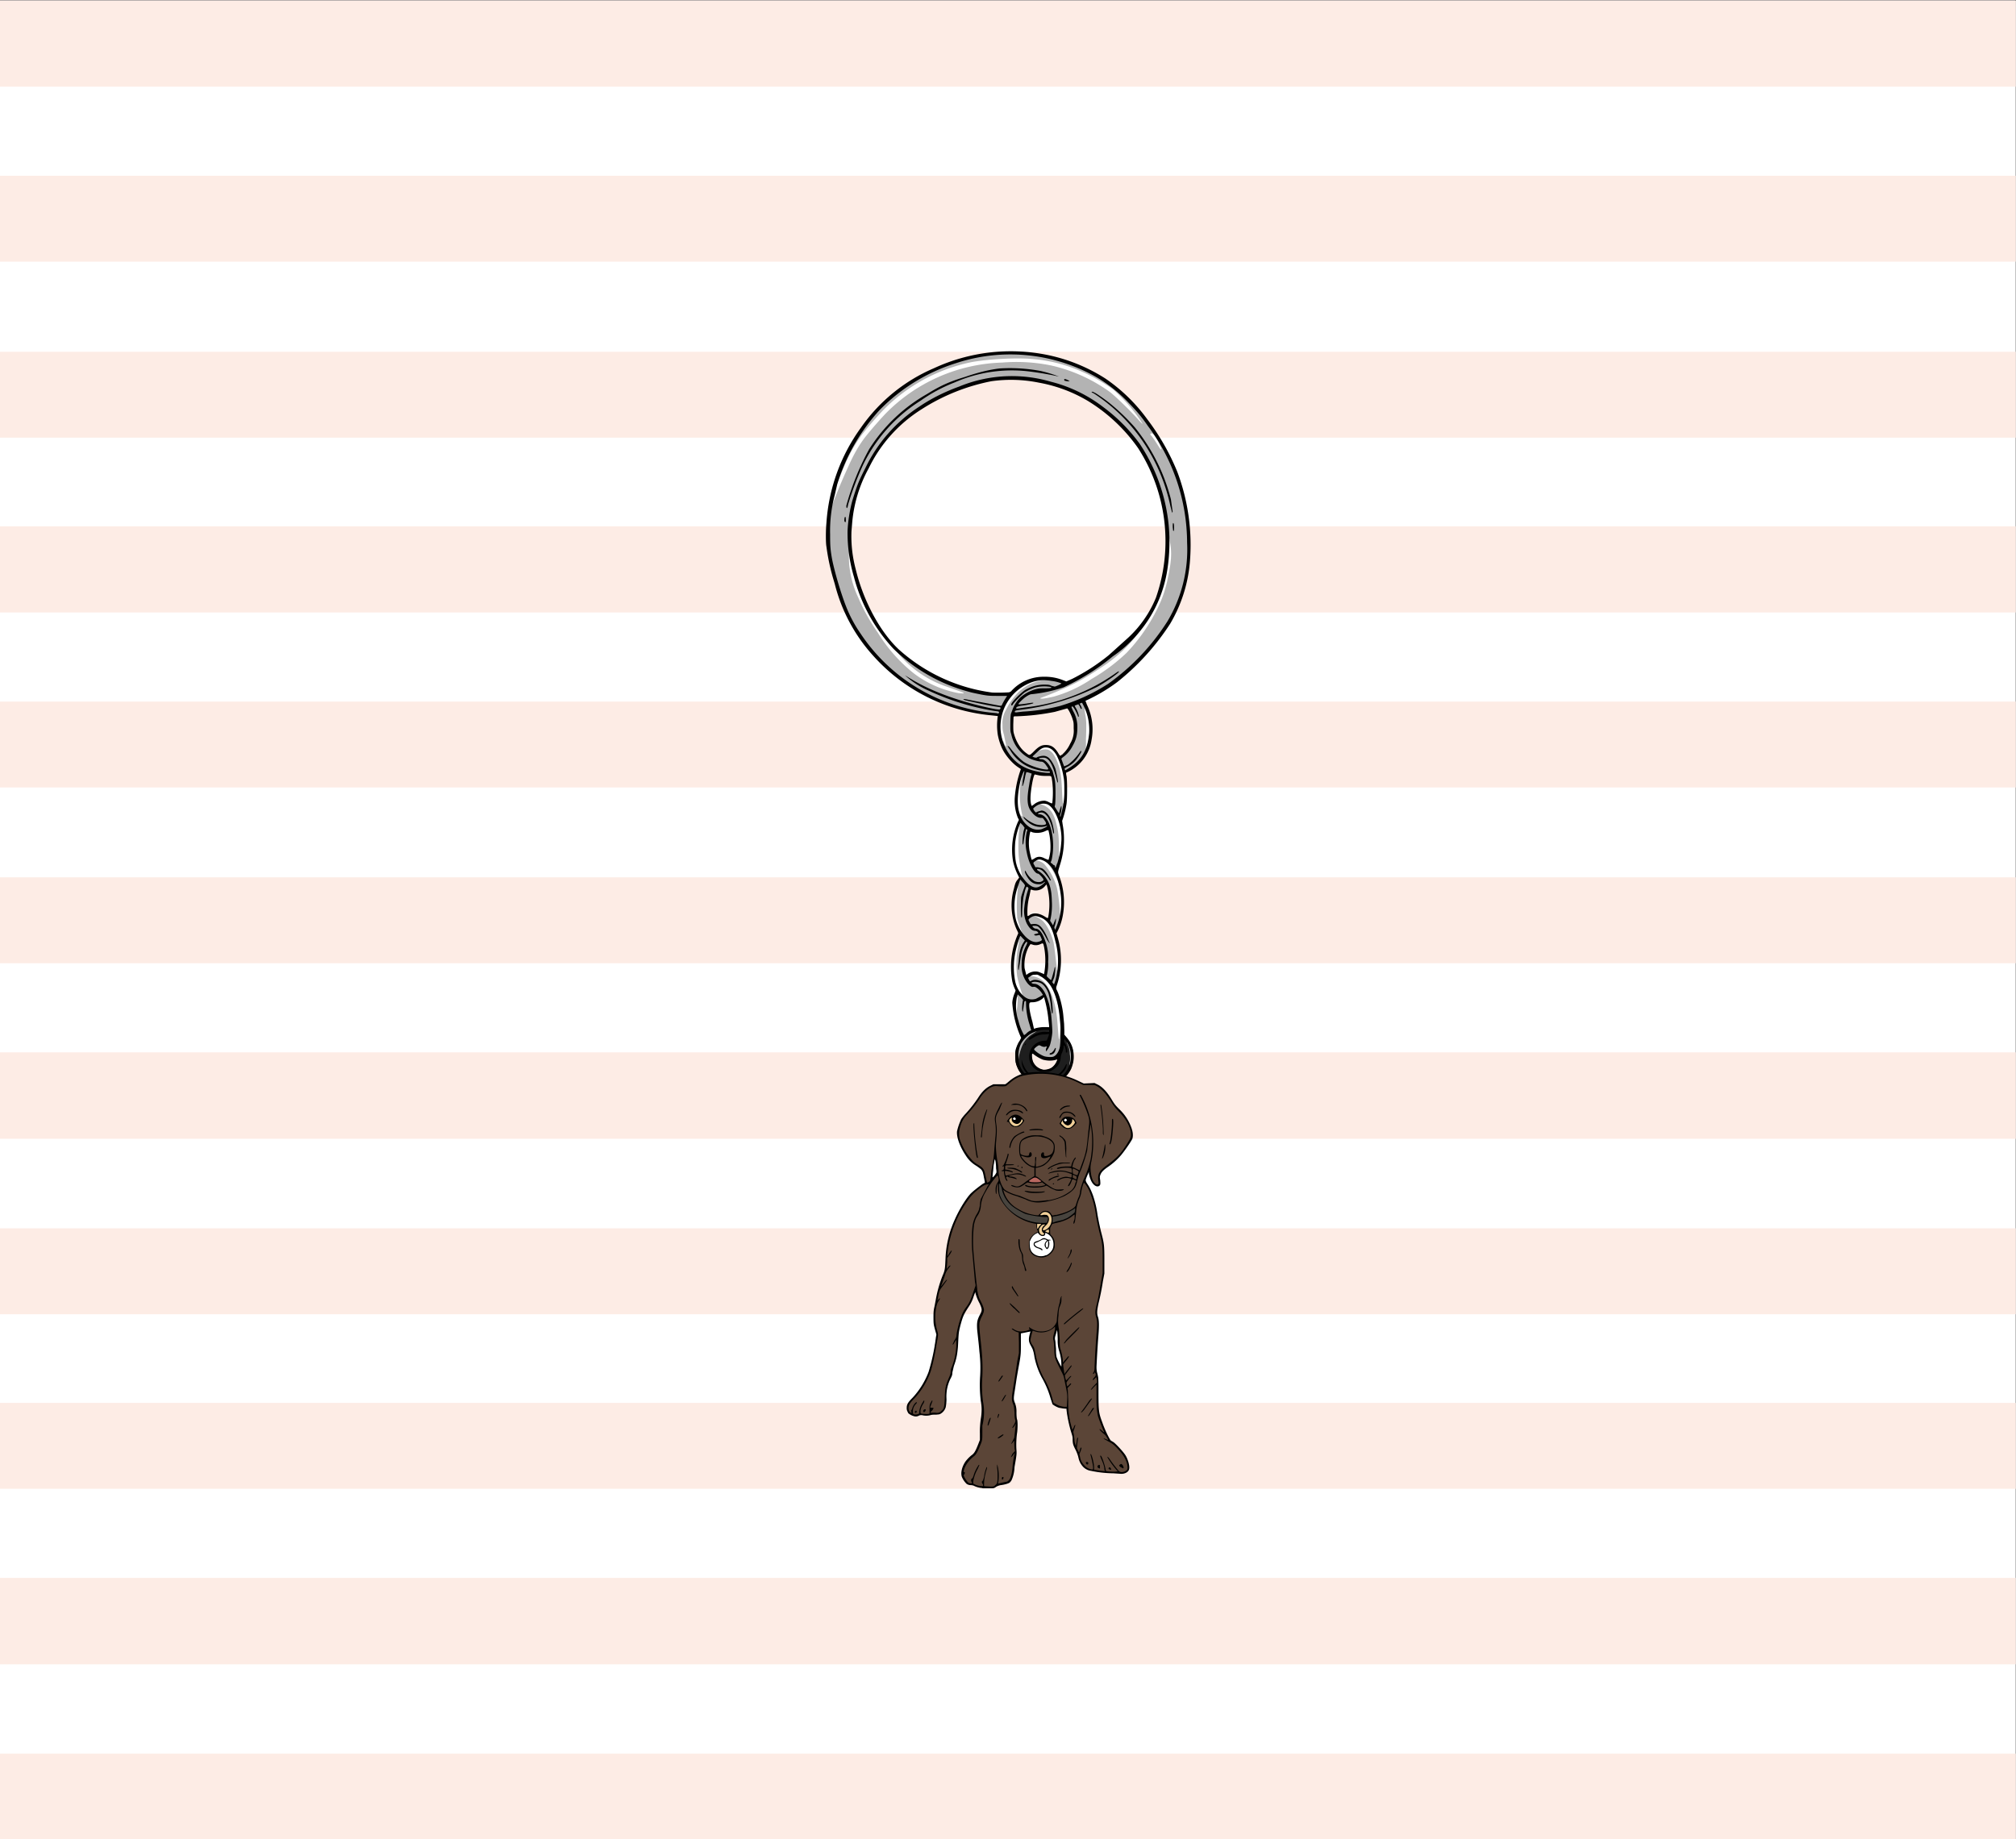 <svg xmlns="http://www.w3.org/2000/svg" xml:space="preserve" version="1.1" viewBox="0 0 821.1 749.3"><rect x="0" y="0" width="821.1" height="749.3" fill="#333333" stroke="none"/><g display="inline"><g fill-opacity="1" fill-rule="nonzero" stroke="none" display="inline"><path d="M0 749.5h821V.2H0Z" fill="#fff" display="inline"/><path d="M0 732v-17.6h821v35H0V732m0-71.6v-17.6h821V678H0v-17.6M0 589v-17.5h821v35H0V589m0-71v-17.6h821v35H0v-17.5m0-71.6v-17.6h821v35.2H0v-17.6m0-71.4v-17.5h821v35H0v-17.5m0-71.6v-17.5h821v35H0v-17.5m0-71.4v-17.5h821v35.1H0v-17.6m0-71v-17.6h821v35H0v-17.5m0-71.6V71.6h821v35H0V89.2m0-71.4V.2h821v35.1H0V17.7" fill="#fdece5" display="inline"/></g><g display="inline"><g display="inline"><path d="M423.4 441.7a15 15 0 0 1-4.6-2.2L417 438c-.4-.6-1-1-1-1-.7 0-1.7-1.9-2.2-3.8-.4-1.7-.3-4.3.2-6a7 7 0 0 1 1.7-3.3l.7-1-1-2.6a32.8 32.8 0 0 1-2.6-12.5c.2-1 1-3.2 1.3-3.4.2-.1.1-1-.2-1.6-.4-.8-1-2.6-1.2-3.7a30.8 30.8 0 0 1 2.3-18c.4-.6.3-1.3-.5-2.8a21 21 0 0 1-1.2-15.4c.5-2 1-3.3 1.7-4.1.7-1 .7-1.4 0-2.7a22.9 22.9 0 0 1-2.3-8.4 29 29 0 0 1 2-11.4c.7-1.9.8-2.5.4-3.4a18 18 0 0 1-1.4-7.8 50.5 50.5 0 0 1 2.6-11.7c0-.4-.2-.6-1.3-1.3-.6-.5-1.8-1.4-2.6-2.3a19.4 19.4 0 0 1-5.6-16.4c.2-1.2.2-1.9-.1-2a71.1 71.1 0 0 1-28.4-7.7 72 72 0 0 1-37.8-46 95.8 95.8 0 0 1-3.4-15.4c-.7-3-.3-9.6.7-15.6a65.6 65.6 0 0 1 6.6-20.2 73.4 73.4 0 0 1 19.8-26 82.7 82.7 0 0 1 38-16.3 63.7 63.7 0 0 1 21.2.5 65 65 0 0 1 43.6 26.8 92.7 92.7 0 0 1 12.6 22.8 86.3 86.3 0 0 1 4 39 61.9 61.9 0 0 1-3.8 13.3 74.4 74.4 0 0 1-16 22.7 69 69 0 0 1-19.7 14.7c-3 1.5-2.8 1.2-1.6 4 1.8 4.5 2.5 8.4 1.8 12.4a17.9 17.9 0 0 1-9.9 13.8l-.7.3v.9l.2 2c.4 1.7.4 7.4 0 9.5a30.9 30.9 0 0 1-1.8 7.1c-.1.3 0 1.3.4 3.1a29.5 29.5 0 0 1-1.3 15.1 8.9 8.9 0 0 0-.8 3.4l.8 2.5a27.3 27.3 0 0 1-1 21.2c-.5.7-.5 1 .2 3.6a31.4 31.4 0 0 1-.7 18.8 4 4 0 0 0 .2 1.8 37.7 37.7 0 0 1 3 14.1l.2 2.5c0 1.4 0 1.7.3 1.7s1.5 1.3 1.3 1.5c0 .1 0 .3.3.4l.3.5c0 .2 0 .3.2.4.4.1 1.2 2.1 1.5 3.5.3 1.8.3 4.2-.2 5-.3.3-.3.5-.3.9.2.4 0 .8-.7 1.5a9.3 9.3 0 0 0-1.7 2.4c0 .1-.3.4-.7.6l-1.6 1.1a11 11 0 0 1-8.4 2.2zm3-5.7c0-.2.2-.3.4-.3.5 0 1.8-.7 2.4-1.4.7-.6 1.3-2 1.5-2.8.2-.4.2-.4-.3-.4l-1.7.3a7 7 0 0 1-3.9-.3c-.8-.3-2.7-1.5-3.4-2-.8-.7-1.2-.3-1.2 1.5a5.6 5.6 0 0 0 4.2 5.1l.9.4c.1.3 1 .2 1 0zm-3-17.4 1.2-.2h1.9l1.2.2-.2-3a48 48 0 0 0-1.5-9c-.3-.6-.3-.7-1-.7-.3 0-.5 0-.8.3a7.2 7.2 0 0 1-4.4 1.6c-.6 0-.8 0-.9.2-.2.4-.1 3 .1 4.3.2.8.5 2.6 1 4.2l.6 2.8 1.2-.4 1.6-.3zm-4.4-21.4c1.6-1.2 3-1.3 4.6-.6.6.4 1.1.5 1.6.4.8 0 1-.5 1-5.5a22.4 22.4 0 0 0-.9-7.6c-.2-.4-.9-.4-1.7 0-1 .6-1.7.6-2.6.3l-1.3-.1c-.6 0-.7 0-1.2 1a16.8 16.8 0 0 0-1 12.3c.2.3 1 .1 1.5-.2zm8.2-23c.4-.4.6-2.7.6-6.2 0-3 0-3.8-.4-5.2-.4-2.4-.6-2.8-1.2-2.8-.4 0-.6.1-1.2.6a6.2 6.2 0 0 1-2.6 1.5 3 3 0 0 1-1.3-.1l-1.2-.2c-.4 0-.5 0-.6.4l-.4 1.6a27.4 27.4 0 0 0-1 6.6c0 2.8 0 3 .8 3 .3 0 .6 0 .9-.2.6-.5 1.4-.8 2-.8.8 0 2.8.8 3.7 1.4.8.6 1.7.7 2 .4zm-5.6-24.1c1.3-.9 2-.8 4 .1 1 .5 1.8.6 2 .1l.3-1.4a35.4 35.4 0 0 0-.4-11.2c-.2-.2-1.1-.2-1.8.1-2 .8-3.1 1-4.4.7l-1.6-.3h-.6l-.3 1a24.2 24.2 0 0 0 .9 11c.2.6 1 .6 2-.1zm-.2-22c1.5-1 3.3-1.6 4.4-1.3.3 0 1 .3 1.3.5l1.3.3h.6v-1c.4-3.4 0-9.5-.4-10.8l-.2-.4-1.4.1c-1.2 0-1.8 0-3.2-.2-2-.4-2.7-.4-3-.1-.3.6-.9 3-1.3 6.5-.3 2-.3 5.8 0 6.6.3.6 1 .5 2-.2zm12-20.9c1.4-1.2 2.3-2.5 3.1-4.3a11 11 0 0 0 1.3-6c0-3.5-.3-4.3-1.6-7.1-.9-1.8-1-1.9-1.4-1.9l-1.7.4a72.1 72.1 0 0 1-19.3 2.9l-1.3-.1v.4c-.2.2-.3 1.5-.3 3a14.4 14.4 0 0 0 6 13c1.2 1 1.4.9 3-.8 1.8-1.7 2.6-2.3 3.8-2.7 1-.4 1.5-.3 2.8.3 1 .5 2 1.5 3 3 .5 1 .5 1 1 1s.7-.2 1.6-1zm-23-24.7 1.5-.2 1-.9a19 19 0 0 1 9.2-5 13.6 13.6 0 0 1 3.4-.2c2.7 0 4.4.3 6.5 1.2 2.3.9 2.4.9 5.2-.6a80 80 0 0 0 19-13.2l4.5-4a48.7 48.7 0 0 0 10-14.6 59.2 59.2 0 0 0 4.6-24.7 70.3 70.3 0 0 0-12.8-40.3c-5-6.7-12-13-19-17.2a58.8 58.8 0 0 0-19.9-7.4 48.6 48.6 0 0 0-12.2-1.1c-5.4 0-6 0-9.9.8a81.8 81.8 0 0 0-27 11.4c-4.8 3.2-9 6.8-11.8 10.1a71.6 71.6 0 0 0-13.5 23.2 59.7 59.7 0 0 0-3 16.2 63.8 63.8 0 0 0 5.9 28.5 70 70 0 0 0 9 15.5 67.1 67.1 0 0 0 40.9 22.3c2.2.3 6.2.4 8.4.2z" fill="#1e1e1e" fill-opacity="1"/><path d="M435.5 434.4c0-.1 0-1 .2-1.8a8 8 0 0 0 0-3.2 9 9 0 0 0-.9-4c-.4-.9-.4-1-.1-1 .3 0 1.2 2 1.5 3l.3 2.2c.2 1.2.1 1.7 0 2.9-.3 1.4-.7 2.2-1 1.9zm-8.4-2.7a14 14 0 0 0-3.7-1.4c-1-.3-1-.3-2-1.4-1.2-1.2-1.3-1.5-.8-1.5.2 0 .7-.3 1-.7l1.2-1.1.8-.7.7.5c.6.4.8.4 1.3.2.5 0 .7-.3 1.1-1l.6-1.2v-.4c.5-.3.4-4.3-.2-8.5l-.3-2.7c0-1.3-1-5.4-1.3-6-.3-.2-.7 0-1 .3-.6 1-3 1.8-4.7 1.8h-1v2.2c-.2 2.7 0 3.5 1.2 7l.7 2.5-.8.6a13.6 13.6 0 0 0-2.8 2.6c-.2.3-.2.3-.6-.2-.5-.7-.6-1.1-1.7-4l-1.3-3.3a18 18 0 0 1-.5-5.3c0-2.5 0-2.4.8-5.5l.3-1-.4-1a20 20 0 0 1-1.3-3.8c-.2-.7-.2-2-.2-4.7 0-3.8 0-4 .6-6.6a48.8 48.8 0 0 1 2.5-7.2l-1-2a18 18 0 0 1-1.8-5.7 28.5 28.5 0 0 1 .2-8.1 18 18 0 0 1 2-5.7l.7-1.2c0-.3-.3-1-.6-1.6a23.5 23.5 0 0 1-1.9-5.6 27 27 0 0 1 2.4-15.8c.2-.2 0-.6-.3-1.6a18 18 0 0 1-1.4-8.5 41.8 41.8 0 0 1 2.5-11c0-.4 0-.6-1-1a20 20 0 0 1-8.4-20.2c.1-1 .2-1-2.5-1a73.7 73.7 0 0 1-48.3-24.5 68.7 68.7 0 0 1-15.7-29.8c-1.6-5.3-2-7.4-3.3-14.7a70 70 0 0 1 3.4-26.5 88.7 88.7 0 0 1 9.9-19.8 67 67 0 0 1 27-23.8 79.3 79.3 0 0 1 40.3-8.5 73 73 0 0 1 28.6 8.6 68 68 0 0 1 20.8 19 81.1 81.1 0 0 1 16.8 40c2 14 .7 24.9-4 36a73.2 73.2 0 0 1-16 22.2 66.3 66.3 0 0 1-19.7 14.7c-1.8 1-2.3 1.2-2.3 1.5 0 .1.2.8.5 1.3 1.8 3.7 2.8 8.2 2.4 11.7-.6 6.7-3 11.2-7.8 14.4a8 8 0 0 1-2.7 1.5c-.3 0-.4-.2 0 3.3a37.8 37.8 0 0 1-1.6 15.9c-.4.8-.4 1 0 3.3.5 1.8.7 5.1.5 7.4a43.3 43.3 0 0 1-2.4 10l-.2.8.5 1.4a28.4 28.4 0 0 1 1.5 16.7c-.6 2.6-1.7 5.6-2.4 6.2-.3.4-.3.3.4 3a32.2 32.2 0 0 1 .6 15.5l-1.2 4c-.2.2-.2.4.2 1.2a35 35 0 0 1 2.6 10c.5 3.6.5 4 .1 4.6-.6.9-.7 1.9-.7 5.4 0 3.5-.2 6.4-.5 6.6l-.7.8c-.5.7-.6.7-1.7 1l-1.5.3s-.3 0-.5-.2zm-8.4-34.6a5.2 5.2 0 0 1 3-1.2c.7 0 1.1.2 2 .6a5 5 0 0 0 1.6.5c.5 0 .7-1 .7-5 0-3.2 0-4-.2-5.5-.5-2.6-.5-2.8-1-2.8l-1.2.4c-1 .4-2.2.5-3.1.1l-1-.1c-.5 0-1.5 2.2-2 4a15.5 15.5 0 0 0 0 8.5c.2 1 .5 1.1 1.2.5zm8.5-23c.5-2 .6-8.4.2-11-.3-1.4-.4-2-.8-3-.1-.4-.8-.5-.9 0-.2.6-2.2 2-3.3 2.1l-1.4-.1c-1-.4-1.5-.3-1.6.2l-.3 1.5a28.5 28.5 0 0 0-1 9.2c.1.6.2.7.5.7l.5-.2c.4-.5 1.7-1.1 2.3-1.1 1.2 0 3 .6 4.4 1.6.7.5 1.2.6 1.4.2zm-5.7-24.2c1.5-1 2.2-.9 4.2.1 1 .6 1.5.6 1.7.3l.4-1.4c.2-1 .3-2 .3-4.7 0-3.1 0-3.7-.4-5-.3-1.3-.4-1.7-.6-1.7-.2 0-.8.2-1.3.5l-2.2.6c-1.2.2-1.3.2-2.2 0l-1.6-.3h-.6l-.3 1.4a22 22 0 0 0 .6 9.3c.5 1.8.6 1.8 2 1zm-.3-21.8c1-1 2.5-1.5 3.5-1.6 1.3 0 1.9 0 2.7.6.5.3 1 .6 1.1.5.3 0 .3 0 .4-1 .2-2.1.2-7.1 0-8.8-.4-2.5-.2-2.3-2-2.2-1.2 0-1.8 0-3.3-.2-2.6-.5-2.5-.6-2.8.6a32.3 32.3 0 0 0-1.1 12.2c.2.6.7.5 1.5-.1zm11.3-20.3a15 15 0 0 0 4.2-5.6 11.1 11.1 0 0 0 .9-4.8 13 13 0 0 0-1.6-7.8l-.8-1.6h-.6l-2.3.7a53 53 0 0 1-10.7 2c-4.6.5-6.5.6-7.8.6-1.2-.2-1.2-.1-1.3.2-.2.6-.3 5.1 0 6.3a15.5 15.5 0 0 0 4.1 8.3c1 1 2.4 1.9 2.8 1.9.2 0 1-.7 2.1-1.8 2.8-2.6 4.2-3.1 6.2-2.1a8 8 0 0 1 1.6 1c.6.6 1 1 2 2.7.2.3.6.4 1.2 0zm-21.4-25.6c.8-.2 1-.3 1.9-1a18.6 18.6 0 0 1 13.1-5.3c2.6.1 5.4.8 7 1.6 1 .5 1.6.4 3.7-.7 2.5-1.2 6.2-3.4 8.3-4.7a108.9 108.9 0 0 0 14.8-12c5-4.5 9.5-11.5 12-18.5a68.7 68.7 0 0 0-.5-43.6 63.5 63.5 0 0 0-53-43.3c-3-.5-11.1-.5-13.6 0a72 72 0 0 0-17.2 5 71 71 0 0 0-22.8 14.8 55.5 55.5 0 0 0-7.1 8.7 56.2 56.2 0 0 0-4.7 8 56.4 56.4 0 0 0-5.7 17.5 56.2 56.2 0 0 0-.5 16.3c1.3 8 3.6 15.7 7 22.6a53.3 53.3 0 0 0 17.7 21.8A66.7 66.7 0 0 0 402 282c2.2.4 7.8.4 9.1.1zm3.5 148.9c-.2-1.7.1-3.9.8-5.5a8 8 0 0 1 2-2.6 9.5 9.5 0 0 1 2.9-2.2c2.3-1 2.4-1 .4.3a10.8 10.8 0 0 0-4.3 4.8 21.6 21.6 0 0 0-1.6 5.9l-.2-.7z" fill="#b3b3b3" fill-opacity="1"/><path d="m431.2 423-.5-6.2c-.5-7.6-2.6-14-5.7-17a7.9 7.9 0 0 0-4.6-2.1c-.9 0-1.2 0-1.2-.5 0-1 3.3-.6 5.3.8 3.1 2 5.4 6.3 6.8 13.2a38.2 38.2 0 0 1 .1 12.2s-.2-.2-.2-.4zm-17.7-10.7a31.2 31.2 0 0 1 .3-6c0-.2.3-.3.5-.2.2 0 .2.3.2 1.6l-.2 2.5-.3 1.7c-.1.9-.3 1-.5.4zm2.4-7a23.1 23.1 0 0 1-2.4-4.9c-1-4-1.2-7.6-.2-13.2l.7-3.3c.3-2 .4-2.3.8-2.2.5 0 .5.3-.5 6.2a38 38 0 0 0 0 9.9 46 46 0 0 0 1.8 6.4c.6 1.8.5 2.2-.2 1.2zm14.5-11c-.4-4-1-8.9-1.3-10.4-1-4-3-7.6-4.7-9a11 11 0 0 0-3.4-1.8c-1-.2-1.3-.5-1.2-.9.1-.3.6-.4 1.5-.1 2.3.6 4.6 2.4 6 4.4 1.4 2.2 3 6 3.4 9.3.3 1.3.4 7.8.2 9-.2 1-.5.8-.5-.5zM416 380.7a15.8 15.8 0 0 1-3.3-10.3 40 40 0 0 1 .5-6.4c.3-3 .8-5 1.4-5 .4 0 .4.4.1 1.7a67.8 67.8 0 0 0-.4 13.2 48 48 0 0 0 2.5 7.3c-.2.3-.4.1-.8-.5zm15.7-7.8c0-3-.7-9.3-1.3-11.5a24.6 24.6 0 0 0-5-9.3 5.3 5.3 0 0 0-3-1.5c-.9-.3-1.3-.6-.9-1 .2-.2.4-.2 1.2 0 .6 0 1.4.3 2 .5 2.2 1.1 5 5.4 6.5 9.9a26 26 0 0 1 1.3 11.5c-.2 1.9-.3 2.3-.6 2.3-.1 0-.2-.3-.2-1zM416.2 358l-2.1-5a42.7 42.7 0 0 1 .5-17.3c.1-.1.6 0 .7.2a70.4 70.4 0 0 0-.4 12.8 71.7 71.7 0 0 0 2 10.5l-.7-1.2zm15.1-9v-4.4c-.1-4.4-.3-6-1-8.8-1.2-5-3-7.2-6.8-8.3-1-.2-1.2-.7-.8-1l.4-.2 1.2.3a9 9 0 0 1 5.6 4.1 26.9 26.9 0 0 1 2.5 15.1c-.4 2.5-.9 3.7-1 3.1zm-15.6-17c-.6-1-1.4-3.2-1.5-4.3a31.6 31.6 0 0 1 1.1-11.4c.6-.6.9.4.5 1.8a36 36 0 0 0 .5 13.7c.2.7.2.7 0 .7s-.4-.1-.6-.5zm17.3-4.8c-.2-.2-.4-3-.5-6.2-.2-3.7-.3-4.8-.8-7.3-.8-3-1.6-5-2.9-6.8-1-1-1.7-1.6-2.6-1.6-.9-.1-2.3.2-3.3.7-.6.3-1.1.3-1.1 0s1.3-1.3 2-1.5c3-1 4.7-.2 6.6 2.7 1.9 2.8 3.1 7.5 3.4 12.1 0 2.1-.2 6.3-.4 7.6 0 .4-.3.6-.4.3zm9.3-22.5v-3.6c.2-5.3.2-7.5-.2-9.6-.4-2-.4-3.6-.1-3.7.4-.1.5.1.7 1.1l.6 2.9c.4 1.8.4 2.2.4 5.2s0 3.4-.5 5.1c-.4 2.2-.6 2.9-.8 2.9l-.2-.3zm-33.8-2.7c-1-2.4-1-2.7-1.3-4.3a13 13 0 0 1 .5-7 29.7 29.7 0 0 1 5.4-8.9c1.7-1.7 4.3-3.7 6.2-4.5a19.8 19.8 0 0 1 6.3-1.5c1.5 0 5.1.6 5.4 1h-2a22.9 22.9 0 0 0-9.3 1.8c-1.7.8-3.7 2.2-5.1 3.6a26.7 26.7 0 0 0-4.9 7 10.6 10.6 0 0 0-1.4 5.9c0 1.7 0 2.2.6 4.3 1 4.7 1 4.6.8 4.6-.2 0-.6-.8-1-2zm15.2-17.6a160.9 160.9 0 0 0 12-5c3.6-1.7 7.8-4.1 12.7-7.4 5-3.2 9.3-7 12.3-10.5a62.7 62.7 0 0 0 14.7-31.7c.4-2.5.4-6.8 0-9.2-.2-1.6-.1-2 .2-2 .5 0 .7.4.8 1.7 1 4.6.7 8.6-.8 15.4a47.9 47.9 0 0 1-2.8 9.2 71.9 71.9 0 0 1-14 21.1 74.9 74.9 0 0 1-14.2 10.6 53.2 53.2 0 0 1-15.5 7.2c-4 .9-5.4 1-5.4.6zm-33.1-2a43.3 43.3 0 0 1-18.3-8 64 64 0 0 1-14.8-16.7 78.5 78.5 0 0 1-8-14.4 39.3 39.3 0 0 1-3.7-18.9 44.2 44.2 0 0 1 .6-9v3.4c0 2.4.1 3.9.3 5l.4 4.3a68 68 0 0 0 12.5 30c2.3 3.2 2.6 3.7 5.5 7.2a44.2 44.2 0 0 0 20.7 14.5l3.4 1.2c3.1 1.1 3.3 1.2 3.3 1.4 0 .2-.7 0-2 0zm-53.8-66.7a96.4 96.4 0 0 1 .9-9.1c.3-1.9.5-2.7 1-4l1.7-4.2c2-5 4-9.9 4.8-11.5a60.6 60.6 0 0 1 6-10 136 136 0 0 1 8.9-10.2 70.2 70.2 0 0 1 35.2-19.1c6.7-1.3 19-2 25.7-1.3a61 61 0 0 1 18 4.4 71.1 71.1 0 0 1 14.4 8 64.4 64.4 0 0 1 12 14c-.2 0-1.1-1-2.2-2.2-3.2-3.6-9.3-9.4-11-10.7a65.5 65.5 0 0 0-24-10.9 70.5 70.5 0 0 0-20-1.2 69.3 69.3 0 0 0-47.6 20.9c-2.2 2.3-6 6.7-7.6 8.7-3 3.7-5.3 7.8-7.6 13a230 230 0 0 0-7.3 17.8 26.6 26.6 0 0 0-1.4 7.6zm9.7-1.8v-.1.2-.2zM472 182l-1.6-2.5-1.3-1.8c-.7-.7-.7-.8-.4-1 .5-.5 1.2.2 2.4 2 .6 1 2 4.2 1.9 4.3-.2.2-.3.1-1-1z" fill="#fff" fill-opacity="1"/><path d="M423 442c-1.4-.3-3.2-1-4.5-1.9a12.7 12.7 0 0 1-3.7-4.4c-1-2-1.3-3-1.3-5.5 0-2 0-2.2.5-3.6.3-.8.8-2 1.3-2.6l.6-1.2-.4-.9a41.5 41.5 0 0 1-3.2-13.3c0-1 .4-2.8 1-4.1.2-.6.4-1 .3-1.1a16.7 16.7 0 0 1-1.3-3.6 33 33 0 0 1 2.3-19.3c.2-.3.2-.4-.6-2a24.4 24.4 0 0 1-1-16.6c.5-2.2.8-2.8 1.6-3.7l.5-.7-.6-1.2a23.3 23.3 0 0 1-1.9-5.5 28.1 28.1 0 0 1 2-16l.4-.8-.5-1a18.9 18.9 0 0 1-1.2-8 43.6 43.6 0 0 1 2.5-11.7l-1.2-.8c-2.4-1.6-5-4.7-6.3-7.3-.8-1.6-1.5-3.7-1.9-5.8a25.2 25.2 0 0 1 0-7.7l-2.8-.3a73.6 73.6 0 0 1-47.8-24.1 68.2 68.2 0 0 1-15.8-29.4l-.8-2.7a87.1 87.1 0 0 1-2.6-12.5c-.3-1.5-.3-6.6 0-9.7a74.4 74.4 0 0 1 14-38.7 69.5 69.5 0 0 1 29.8-24.3 74.5 74.5 0 0 1 46.2-5.4 70 70 0 0 1 23.6 9.6 69.3 69.3 0 0 1 17 16.5 93.7 93.7 0 0 1 12.3 21.5 84.4 84.4 0 0 1 5.1 37.1 59 59 0 0 1-8 24.8 98.9 98.9 0 0 1-21.6 23.8 70.3 70.3 0 0 1-12.9 7.6l.6 1.6a22.9 22.9 0 0 1 1.9 14.2 17.3 17.3 0 0 1-10.4 13.5s0 .7.2 1.4c.3 2 .3 9 0 11.2a37 37 0 0 1-1.8 7l.2 1.4a34 34 0 0 1-1 16.3c-1 3.3-1 3-.5 4.5a30 30 0 0 1 1.7 15.6 23.8 23.8 0 0 1-2.7 8l.6 2.1a32.3 32.3 0 0 1-.7 19.8v.8c1.3 2.3 2.6 7.3 2.9 11l.3 3.2.1 2.8v1.6l.8 1c2.1 2.2 3.1 5.1 3 8.2 0 1.9-.4 3-1 4.7a12.2 12.2 0 0 1-13.4 6.7zm4.5-1a10.9 10.9 0 0 0 6.5-17.2l-.4-.6-.2.6c0 .5 0 .7.7 1.8.5 1.3.6 1.6.6 2.3 0 .8 0 .9-.3.9s-.3-.1-.3-.9c-.2-1.5-.9-2.8-.9-1.5 0 .6-.3 1.8-.8 2.8-.2.5-.4 1.3-.4 1.9-.3 2.4-1.6 4-4 5.2-.7.3-1 .3-2.5.3-1.7 0-1.8 0-2.9-.5a6 6 0 0 1-3.4-5.3 6.4 6.4 0 0 1 5.8-6.8l1.3-.1.4-.9.5-1.3v-.5l-1.5.2c-2.1 0-3.3.4-5 1.4-1.4 1-1.9 1-1.7.4 0-.5 2.3-2 3.5-2.3a8 8 0 0 1 3.9-.5h.9v-.9h-1.5a11.2 11.2 0 0 0-10 5.8c-.8 1.8-1 3-1 5 0 1.8 0 2 .4 3.3a11 11 0 0 0 5.6 6.5c2.2 1 4.4 1.3 6.7.9zm-4.3-1a12.4 12.4 0 0 1-4.6-2.4 7.2 7.2 0 0 1-2.5-5v-1l.3 1.2c1 2.7 2.4 4.6 4 5.4a10.5 10.5 0 0 0 8 .9 10 10 0 0 0 5.5-4.9c.5-1 .7-1 .5 0-.2.9-.4 1.3-1.1 2.2a11.6 11.6 0 0 1-3.3 2.8c-1.9 1-5 1.3-6.8.8zm-5.9-14.4.3-.3c.3-.3.3-.3.3-.1 0 .2-.3.6-.5.6v-.2zm10.3 9.7c1.2-.4 2.5-2 3-3.4v-.3l-1.2.3c-1.5.3-3 .2-4.6-.2a15.5 15.5 0 0 1-3.8-2.2c-.2-.2-.5-.3-.6-.2-.3.2 0 2.4.4 3.3a5.6 5.6 0 0 0 3.8 3.1c.7.2 2 0 3-.4zm1.3-4.8c1.3-.4 2.5-2.2 2.8-4.2a49.5 49.5 0 0 0 0-10.9c-.5-6-1.8-10.5-3.5-13.4-1-1.7-3.1-3.7-4.5-4.3-1-.7-1.3-.7-2.2-.6-1 0-1.1.1-2.7 1.2-.2 0 .6 1.5.7 1.5l.7-.3c1.2-.7 3.4-.2 4.7.8 1.3 1 2.5 3 3.1 5.2.6 2.2 1 7.4.6 7.4-.2 0-.2-.3-.5-2.3 0-1.7-.7-4.5-1-5.7-.7-2.1-2-3.9-3.4-4.5-.9-.4-2.5-.6-3.1-.3-.3 0-.5.2-.5.2 0 .3.7.5 1.2.5.8 0 1.6.4 2.6 1.3 1.4 1.4 2.4 3.5 3.4 7l.7 3.4c.2 1 .6 6.5.6 7.7 0 1.5-.7 5.2-1.2 6.1-.4.8-1.2 2-1.4 2v-1c.3-.6.4-1 .3-1h-.3c-.5.3-1.3.2-2-.2a3 3 0 0 0-.8-.3 5.6 5.6 0 0 0-1.9 1.4c-.2.3-.1.5.5 1 1 .9 2.9 2 3.9 2.2.9.2 2.4.3 3.2.1zm-1.3-1c-.3 0 0-.5.3-.5.4 0 1.2-.8 1.6-1.6.4-.8.7-.6.4.3-.2.8-.6 1.4-1 1.6-.5.3-1.1.4-1.3.3zM418 421a12.4 12.4 0 0 1 1.3-1l.7-.3-.7-2.4a29 29 0 0 1-1.4-8c0-1.5 0-1.5-.2-1.5-.5 0-.5 0-.8 2.4l-.3 1.9c-.2.1-.3-.5-.3-1.4 0-1.1.2-3 .4-3.2.1 0-.3-.6-1-1.3l-1.2-1.1-.3 1a18.6 18.6 0 0 0 .6 9.8 22 22 0 0 0 2.3 5.8l.9-.6zm4.6-2.3 2.7-.2h2v-.6l-.3-2.7a47.8 47.8 0 0 0-1.5-8l-.3-1-.7.7a6.6 6.6 0 0 1-3.9 1.4c-1 0-1.2.1-1.3.4-.3 1 .1 3.7 1.2 7.6.7 3.1.6 3 1 2.8l1-.4zm-.7-11.8 1.9-1 1-.6-.4-.6a7.3 7.3 0 0 0-2.5-2.5c-.3-.2-.6-.2-1-.2-.6.2-1.2-.2-2.2-1.2a11.2 11.2 0 0 1-2.6-7.8c0-3 .5-5.1 1.8-7.7.6-1.2.6-1.6.3-1.6-.7 0-1.9 2.9-2.3 5.2a2342.2 2342.2 0 0 1-1 6.3c-.3 0-.3-1 0-3.5.2-3.7.8-6 2-7.8l.5-.8-1-1c-.4-.5-.8-.9-.9-.8a48.3 48.3 0 0 0-1.8 6 30.2 30.2 0 0 0-.3 12.1c.4 2.3 1.5 4.4 3 5.9 1.7 1.7 3.4 2.2 5.5 1.6zm7.9-7.3a30 30 0 0 0 0-16.3c-1.2-5.4-2.8-8-5.4-9.3-1.5-.7-2.8-1-3.6-.7-.7.2-1.9 1-1.9 1.5l.5 1c.3.6.5.8.7.7 1.5-.2 2.3-.1 3.2.5 1.1.8 2.4 2.7 3.7 6 .6 1.3.6 1.2.4 1.2l-.9-1.3c-1.5-3-3-5.1-4-5.6-.7-.2-1.9-.2-2 0-.1.2.8 1 1.2 1 1.5 0 2.8 1.5 4 5a20 20 0 0 1 1.2 8.5 19.2 19.2 0 0 1-.6 5.8c0 .2 1.7 1.8 1.8 1.6.2-.1 1-3.3 1.3-4.3.3-2 .6-.7.2 1.8 0 .8-.3 1.7-.6 2.4l-.4 1 .3.5.4.4.5-1.4zm-11.3-2.8c1.4-1 3.2-1.3 4.7-.8l1.5.6.5.3.1-.4a30 30 0 0 0 0-10.4c-.4-2-.4-2-1.5-1.5-1 .5-2.3.6-3.3.2l-.8-.2-.7 1.1a16.2 16.2 0 0 0-1.7 8.7l.7 2.8.5-.4zm4.6-13.2c.3 0 .8-.3 1-.4l.3-.3-.4-1c-.4-.8-.4-1-.8-1-1.3.3-1.6.3-1.8 0-.5-.1-.3-.3.7-.5l.8-.2s0-.3-.3-.6c-.4-.3-.7-.4-1-.4-1.3 0-2.3-1-3.4-3a12 12 0 0 1-1-6.6 31 31 0 0 1 1.5-7c.3-.8.2-1-.3-1.3-.3-.2-.4 0-.9 1.4l-.6 2.5c-.3 1.6-.6 5-.6 6.8s-.2 2.4-.4 1.3c-.2-1-.1-6.7 0-7.8.2-1 1-3.2 1.5-4.5.1-.4 0-.5-.5-1.2l-1-1.1c-.3-.5-.4-.4-.6.3l-.7 2.1a24 24 0 0 0-.9 13.2c1.5 5.9 6.1 10.5 9.4 9.3zm7-5.6c1.7-3.9 2.5-8.8 2-13-.9-7.6-3.4-12.7-7.1-14.4-1.4-.6-1.9-.6-2.9-.1l-1 .7c-.3.4-.3.5.2 1.3l.4.8h1l1.6.4c1.2.6 2.2 2 3.3 4 .5 1 .5 1 .2 1-.1 0-.3-.2-.5-.6-.6-1-2.1-2.9-2.9-3.5-.7-.5-1.8-.8-2-.5-.1.1 0 .3.4.6a11 11 0 0 1 2.6 2.2c2.1 2.6 2.9 5.2 3 10.2a27.2 27.2 0 0 1-.5 7.2l-.2.8.6.9.6 1 .2-.6a25467.3 25467.3 0 0 0 .9-2.2c.2 0 0 1.8-.3 2.6l-.3 1 .3 1 .4-.7zm-3.2-4.2a28.8 28.8 0 0 0-.5-13l-.2-.5-.6.7a4.9 4.9 0 0 1-5 1.6c-.7-.3-.9-.2-.9.3l-.4 2a25.6 25.6 0 0 0-.8 8.3l.6-.2c1.4-1.3 4-1.2 6.6.5 1 .6 1 .6 1.2.3zm-3.6-12.6c.9-.4 2.4-1.7 2.4-2l-.6.3c-.6.6-1.4.8-2.5.7-1.7-.1-3-1-4.1-2.8-.6-.9-1.3-2.3-1-2.6 0-.2.2 0 .5.6a9.8 9.8 0 0 0 3.4 3.6c1 .4 2.3.5 3 0 .6-.3.8-.6.4-1.1-.5-.8-1.7-2-2-2-1.5 0-3.8-4.2-4.6-8.6a19 19 0 0 1 0-8.4c.3-.8.3-.9 0-1-.2-.2-.2-.2-.3 0-.2.3-.8 3.7-1 5 0 .7-.2 1-.3 1.2-.3 0-.1-3.7.3-5.5l.4-1.4-.7-1-1-1a30.3 30.3 0 0 0-2 7 30.3 30.3 0 0 0 0 8.3 17.3 17.3 0 0 0 5 9.4c1.8 1.6 3.2 2 4.7 1.3zm7.3-9.4c1-3.2 1.5-6 1.7-9.4.3-6-2.5-13.2-5.6-14.7a4.8 4.8 0 0 0-3.4 0c-1 .3-2.5 1.5-2.5 1.8l.5.9.6.6.8-.4 1.5-.4c1.9 0 3.8 2.5 4.6 6 .5 2.2.6 3.4.4 3.4-.1 0-.3-.4-.4-1a19 19 0 0 0-2-5.7c-1.1-1.6-2.3-2.3-3.6-1.7-.6.2-.6.5 0 .5 2.1 0 4 2.4 5 6.5a27.6 27.6 0 0 1 .1 12.2l-.4 1 .7.5c.3.3.6.6.8.6.2 0 .3.2.3.4 0 .3 0 .6.2.6 0 0 .4-.8.6-1.7zm-9.4-2c1.4-1 2.7-1 4.5 0l1.3.5c.1 0 .6-1.8.8-3.6a26.8 26.8 0 0 0-.8-8.5s-.5 0-.9.2a8 8 0 0 1-5.5.7c-.7-.3-1-.4-1-.2a19.2 19.2 0 0 0-.3 7.6c.4 2 .8 3.8 1 3.8l.9-.5zm3-12c1-.4 2.3-1 2.3-1.3 0-.1-.1-.1-.6.1a7.7 7.7 0 0 1-6.7-1.3c-1.2-.9-2.3-2-2.3-2.4 0-.3 0-.2.8.5a14.8 14.8 0 0 0 3.6 2.2c1.4.6 3.9.7 4.6.2.2-.2.2-.2 0-.9l-.8-1.2c-.4-.5-.4-.5-1.1-.5-1 0-2.3-.6-3.4-1.9-2.2-2.4-2.6-5-1.4-11.7a25.8 25.8 0 0 1 1-4.4c-.2-.2-2.2-.8-2.2-.6l-.4 1.4c-.4 2.4-1 4.2-1.1 4.2-.2 0-.2.2 0-1.3 0-1 .4-2.5.7-4.5v-.3c-.3 0-1.1 2-1.6 4.1-1.9 8.3-1.3 13.7 2 17.3 2 2.1 4.2 2.9 6.6 2.3zm8.3-7.3a32.2 32.2 0 0 0 1-8.8c0-2.6-.1-4.2-.3-5a31 31 0 0 0-2.8-8.9c-1.3-2.3-2.7-3.3-4.4-3.3-1.3 0-2.1.5-4 2.3l-1.5 1.4.6.3c.6.2 1.2.2 1.3 0 .2-.2 1.7-.6 2.6-.6 1 0 2 .5 2.7 1.4.7.8 1.7 2.5 2.2 4 .3 1.2 1 4.6 1 5.2 0 .6-.2.3-.4-.4-1.6-6.3-3-9-5-9.4-.5-.1-2.3 0-2.3.3 0 .2.5.3 1 .3 1 0 2.4 1.1 3.5 3a99 99 0 0 0 1 1.8l.3 1.2c.7 2.2.9 3.5.9 7.9 0 2.7-.1 4.3-.2 4.8-.2.6-.2.6.3 1.3l.8 1.3.5.7.4-1.5.5-1.5c.3 0 .1 2-.2 3-.2.6-.3 1.1-.2 1.3.1.2.1.2.2-.1l.5-2zm-11.5-2.7a6.7 6.7 0 0 1 4.6-1.6 6 6 0 0 1 1.8.7c1 .4 1 .5 1.2.2a39 39 0 0 0 0-8.5c-.4-2.7-.2-2.5-2-2.5-1.1 0-2.2 0-3.3-.2l-1.8-.4c-.6 0-1.8 6.7-1.8 9.8 0 1.4.3 3 .6 3l.7-.5zm6.6-13v-.4c0-.2-.3-.2-1.1-.2-1.5 0-3.5-.4-5.5-1a16.7 16.7 0 0 1-9.6-7.7 11.8 11.8 0 0 1-1-1.5c0-.3.6 0 1.5 1.3 1.4 1.8 4 4.4 5.3 5.2 2.4 1.5 7 3 9.3 3 .6 0 .6-.4-.2-1.4-.8-1.3-1.6-1.9-2.3-1.8a18 18 0 0 1-4.8-1.4 14.4 14.4 0 0 1-7.3-9.7c-.4-1.2-.4-1.7-.4-3.6 0-2.5.1-4.6.3-5l.4-1a14 14 0 0 1 3.3-5.4 16 16 0 0 1 6.2-3.4c1.2-.3 1.6-.4 3.7-.4 2.7 0 3.5-.2 2.3-.6a15.5 15.5 0 0 0-5.8.2c-1.5.4-3.3 1.3-4.6 2.1-1.1.8-4.3 4-4.8 4.9-.3.5-.6.6-.6 0-.2-.7 3.7-4.6 5.6-5.9 2.6-1.5 5.4-2.3 8.2-2.2 1.4 0 1.9.1 2.6.5l1.3.3c.8-.2 2.9-1.2 2.7-1.3a15 15 0 0 0-4-1c-3.8-.7-7-.2-10.3 1.5a19.2 19.2 0 0 0-6.7 28.6c2.7 3.7 6.3 5.8 11.2 6.8 2.3.5 5 .7 5.1.5zm7.8-1.9c5.2-3.3 7.5-7.3 8.2-14a22 22 0 0 0-2.9-12.6 3 3 0 0 0-1 .4l.3.4.4.8.2.6c0 .2 0 .3-.2.3s-.4-.4-.6-1a59.4 59.4 0 0 0-.6-.9s-1.4.5-1.5.6l.4.8c.7 1 1.6 3.7 1.2 3.7 0 0-.2 0-.3-.3-.1-.6-1.3-2.9-1.7-3.4-.5-.6-.5-.6-.8-.4-.2.1 0 .5.6 1.8a13 13 0 0 1 1.7 6.7c0 2.9-.5 5-1.9 7.4a12.8 12.8 0 0 1-4 4.7c-.4.3-.6.5-.6.7l1.1 3 1.2-.5c.8-.4 1.4-1 2.5-2a23 23 0 0 0 3-3.7l.3-.1c.2.2-.5 1.4-1.4 2.7a11 11 0 0 1-4.1 3.7 5 5 0 0 0-1.3.8c0 .3.2.7.3.7l1.5-.9zm-2.6-5.7a13 13 0 0 0 3.1-4.3 10 10 0 0 0 1.4-6.1c0-2.2 0-2.5-.4-3.7-.5-1.8-2-4.7-2.3-4.5l-5 1.4a94.7 94.7 0 0 1-15.3 1.8c-1.3 0-1.3 0-1.5.3l-.1 3c0 2.3 0 2.9.3 3.9.9 3.2 2.7 6.2 5 7.8 1.3 1 1.3 1 2.7-.3 2.4-2.5 3.5-3 5.3-3 2.3 0 3.7 1 5.3 3.8.3.4.5.6.7.6 0-.2.4-.4.8-.6zm-26-16.7c.2-.4.1-.6-.4-.7l-1.5-.2a102.3 102.3 0 0 1-26.8-8.3 34.7 34.7 0 0 1-9.5-6.2 79 79 0 0 0 14.6 7.4c6.1 2.5 16 5.3 22.3 6.4 1.6.2 1.7.2 1.8 0 .3-.4.3-.6 0-.8l-2.7-.4c-3.4-.6-8.4-1.7-11.3-2.4-1.4-.4-1.1-.7.3-.4l3.5.7a1708.6 1708.6 0 0 1 10.1 1.9h.7l.5-1a29 29 0 0 1 1.8-3h-3.5c-4.1 0-4.6 0-10.6-1.3a69.8 69.8 0 0 1-32.3-18 68.4 68.4 0 0 1-16-29.2 63 63 0 0 1-2.6-18.6 57.5 57.5 0 0 1 2-12.6c2-6.4 2.5-7.7 5.3-13.2a61.4 61.4 0 0 1 22-25c4.7-3.2 10.3-6 16.1-8.1a56.3 56.3 0 0 1 37.4-2 58.4 58.4 0 0 1 21.3 10.3 69.9 69.9 0 0 1 14.9 15 73 73 0 0 1 11.6 31.4c1 8 .5 17.4-1.3 24.6a51.6 51.6 0 0 1-11 21.3 49.5 49.5 0 0 1-10.3 9.3 90.1 90.1 0 0 1-20 12.6 59.6 59.6 0 0 1-13 2.8c-.5 0-1.3.3-2.7 1.3-.8.6-2.7 2.4-2.7 2.7 0 .2.6.2 3.4-.2 2.4-.4 2.9-.4 2.6-.1-.2.2-3.4.9-4.8 1-1.6.3-2.1.5-2.1 1 0 .3.2.2 3.6-.3a78.8 78.8 0 0 0 37.1-14.1c.9-.6 1.2-.8 1.1-.4-.2.6-5.6 4.4-8.8 6.1a96 96 0 0 1-30.8 9.3c-2.5.3-2.7.4-2.8.8 0 .3 0 .3.7.3l2.6-.3a78 78 0 0 0 15.1-2.3 76 76 0 0 0 19.6-9 91.3 91.3 0 0 0 24.2-25.5 57 57 0 0 0 8-32 79.8 79.8 0 0 0-16-47.6c-3.1-4.5-5-6.5-8.3-9.9a60.6 60.6 0 0 0-12.2-9.7 70.9 70.9 0 0 0-57.5-6 74.9 74.9 0 0 0-31.3 19.2 78.8 78.8 0 0 0-17.2 30.2l-1 4.3a56.8 56.8 0 0 0-1.9 16c0 4.7.1 6.3.8 10.2 1 5 3.4 13.3 5.6 19a53.5 53.5 0 0 0 6 11.3 73 73 0 0 0 55.3 32.4c.7.2 1 .2 1 0zm71-74.7c-.2-.7-.2-2.6 0-2.7.3 0 .4.5.4 2 0 1.3-.2 1.6-.5.7zm-133.9-3.6c0-.4 0-1.5.3-1.6.2-.2.3.3.3 1.2 0 .7 0 .9-.2.9s-.3-.2-.4-.5zm133.4-3.7-.6-2.3a74.9 74.9 0 0 0-10.3-25 71.4 71.4 0 0 0-21-21c-.6-.2-1-.6-.7-.6h.4l.8.4c.7.3 4 2.6 6 4.2a83.5 83.5 0 0 1 10.3 9.9 76.7 76.7 0 0 1 14.7 29.3l.7 5c0 .4-.3.5-.3.2zM344.7 206a105.7 105.7 0 0 1 9.3-23 67 67 0 0 1 23.6-22.5c5.5-3.4 9-5 15.6-7 5.8-2 10.4-3 14-3.4a68 68 0 0 1 16.5 1 51.3 51.3 0 0 1 7.6 2.3 126.5 126.5 0 0 0-11.5-2 58 58 0 0 0-31 4.4 64.2 64.2 0 0 0-13.8 7.4 63.7 63.7 0 0 0-23.5 26.2 124.4 124.4 0 0 0-6.1 16.2c-.2 1.6-.7 1.9-.7.4zm89.9-50.7-1-.2c-.2-.2-.2-.7 0-.7.5 0 2 .7 2 .9h-1zm-23.4 126.6c.3 0 .7-.3.8-.5a17.7 17.7 0 0 1 12.5-5.7c3.1-.1 5.7.3 8.5 1.4l1.3.5 2.3-1a81.7 81.7 0 0 0 15-9.7l8-7.2a46 46 0 0 0 11.2-16.2 70 70 0 0 0-7.3-61 68.7 68.7 0 0 0-20.3-19.1 59.3 59.3 0 0 0-20-7.5 57 57 0 0 0-19.4-.6 81.7 81.7 0 0 0-28.4 11.4 58.4 58.4 0 0 0-21.6 24.1 56 56 0 0 0-6.7 22l-.3 3.6a52 52 0 0 0 1.7 15.4c3.1 13 10 25.7 17.6 32.8a70.7 70.7 0 0 0 37.8 17.5c1.7.2 6.7 0 7.3-.1z" fill="#000"/></g><g display="inline"><path d="m402.4 606-2.2-.2c-1.2 0-2.4-.3-3.6-.8l-1.6-.4c-1 0-1.2-.2-2.2-1.7-.9-1.3-1.1-2-1-3.2a10 10 0 0 1 4-6.4c1-1 1.3-1.3 1.8-2.4a20 20 0 0 0 1.8-4.9v-2.2c-.2-1.2-.1-2 .2-4.4.5-4 .6-6.5 0-9.1-.2-1.9-.3-2-.2-5.4.3-7.2.1-12-.7-19-.5-4.1-.6-6.5-.4-7.6l1-2.5c1-2 1-2.5 0-4.8-.7-1.3-1.4-3.1-1.9-4.7 0-.1 0-.2-.2-.1-.2 0-.4.5-.9 1.8a20.4 20.4 0 0 1-2.8 5.4c-1.3 2-1.7 3-2.6 6.4l-.8 2.9v3.7c-.3 4.8-.7 7.4-2 10.5a5.5 5.5 0 0 0-.5 2.1c0 .7-.1 1.2-.5 2.1a17 17 0 0 0-1.8 8.4c-.2 3.4-.4 4.2-1.2 5.2-.7 1-1.3 1.3-3.2 1.3-1 0-2 .2-2.6.3a5.6 5.6 0 0 1-2.3 0c-1.3 0-1.5 0-2 .2-1 .3-1.7.3-2.1 0l-1-.5c-.6-.2-1-.7-1.2-1.6-.4-1.5 0-2.6 2.2-4.9 2.5-2.6 4.2-5.2 5.7-8.4a52 52 0 0 0 3.3-13.3l.5-2.7c.2-1 .1-2-.3-3.7a17.2 17.2 0 0 1-.2-8.8l.5-3c.3-2 1.3-5.5 2.2-8.2 1.5-3.7 1.5-3.8 1.7-7a44.3 44.3 0 0 1 10.8-28.5 34.6 34.6 0 0 1 5.3-4l-1-5c-.4-.6-1-1-2.8-2.3a15.5 15.5 0 0 1-2.5-2c-2.7-3-5.3-9-5-11.5.1-.8 1-3.2 1.5-4.7a9.9 9.9 0 0 1 1.6-2.3c2.5-2.7 3.8-4.5 5.5-7 1.6-2.4 3.4-4 5.5-4.9.8-.3 1-.3 2.8-.2h2.5l1.5-1.2a12.4 12.4 0 0 1 4.4-2.6c2-.8 3.1-1 5.8-1.2a36.6 36.6 0 0 1 18.7 4l1.4.7 2.2-.2c2 0 2.1 0 3 .3 1.5.7 3.4 2.4 4.8 4.3l1.6 2.5a12.4 12.4 0 0 0 2.4 3c2.9 2.8 4.6 5.5 5.4 8.5.5 1.5.5 2.6.3 3.5a37 37 0 0 1-3.7 5.7c-1.5 2-3.4 3.7-6.2 5.7-2.8 2-3.7 3.5-3.3 5.8.2 1.3 0 1.9-.5 2.1-.6.3-1.2 0-1.8-.8-.9-.9-1.2-1.6-1.7-4.3 0-.5-.2-.6-.4-.6s-.4.4-1 1.7l-.5 2c0 .2.3 1 .9 1.8 1.4 2.1 2.7 5.7 3.4 9l.7 4.3 1.1 5.3a39 39 0 0 1 1.6 11.7c0 3.7 0 4.8-.7 9.1l-1.7 8.9c-.8 3-.8 4-.3 5.8.5 1.5.5 3.7.2 7.6a388 388 0 0 0-1 12.6c0 .4 0 1 .5 2.3l.5 1.8V574l.4 2c.3 1.7 1.5 4.9 3.1 8.4 1.3 2.5 1.3 2.6 2 3a26 26 0 0 1 6 6.4c.4 1 .9 2.6 1 3.7 0 1.2-.2 1.8-1.4 2.3a2.5 2.5 0 0 1-1.6.3l-3.3-.2a78 78 0 0 1-6.6-.5 18 18 0 0 0-1.7-.3 6.2 6.2 0 0 1-4.9-3.2 17.3 17.3 0 0 1-.8-2.6 15 15 0 0 0-1-3 8 8 0 0 1-1.3-4c0-.8 0-1.5-.5-3a54.2 54.2 0 0 1-2-9v-.7h-1.3c-2.2-.2-4.5-1.4-4.7-2.5l-.7-2.5a33 33 0 0 0-3-6.9c-1.7-3-2.7-6-3.5-10-.3-1.7-.5-2.1-1.5-4-.6-1-.6-2-.2-3.9.2-.9.4-1.5.2-1.6l-1.2.2-2.2.4-1 .1v8.7l-.6 3.3a192.9 192.9 0 0 0-1.6 10.5c-.7 4.4-.8 4.7-.2 6.2a9.3 9.3 0 0 1 .7 3.7c0 1.4.1 3 .3 3.5.3 1.2.3 1.8-.1 4.3-.2 1.9-.3 2.7-.2 5.2 0 4 0 4.2-.3 6l-.5 3c-.1 1.7-.5 4-1 5-.1.5-.5 1-.8 1.2-.5.5-1.8 1-3.6 1.3l-1.5.4a4.9 4.9 0 0 1-3.6.9zm30-50.6c-.1-2.4-.3-3.6-.9-5.2-.4-1.3-.4-1.6-.6-4.8l-.1-3.5c-.2-.3-.6-.2-.6 0l-.3 1.5a4.8 4.8 0 0 0-.2 3.2c.2.5.2 1.6.2 3 0 2.7.2 3.4 1.3 5.8l1 1.6c.3 0 .3-.2.2-1.6zM405.2 479c1-1 1-1.3.8-3.2-.2-2.7-.4-3.7-.7-3.7h-.3l-.2 1.2-.4 3-.2 2.9c-.1.4 0 .5.2.5 0 0 .5-.3.8-.7z" fill="#5b4537" fill-opacity="1" display="inline"/><path d="M423.7 503a2 2 0 0 1-.8-1.7c0-.3 0-.4-.2-.4-.3 0-.3-.4-.3-1.5v-.8h.8c.6 0 .8 0 1 .2 0 .2 0 .2.3 0h1.4c0 .4.5-.1.7-.7.5-.8.5-1.4.4-2-.3-.8-.7-1-2.2-.9-1.2.2-1.2.2-1.2-.2s.6-.9 1.1-1.2a3 3 0 0 1 1.2-.2c1.6 0 2.6 1.3 2.6 3.4 0 1.2-.3 2.1-1.1 3-.3.5-.4.7-.2.7s.3 1.6 0 1.8c-.2.2-1.7-.6-1.7-.8 0-.2-.2-.3-.4-.3-.3 0-.4-.1-.5-.4l-.1-.3v.3c0 .2.2.7.5 1 .2.2.5.5.5.7 0 .6-1 .8-1.8.3zm10-43.6c-.7-.3-1.9-1.5-1.9-1.8 0-.4.7-1.4 1-1.4v.2c0 .5.7 1.4 1.3 1.7l.8.4.5-.3a2 2 0 0 0 1-1.8c0-.5.1-.5.5-.5s1 .8 1 1.3c0 .6-1 1.9-1.8 2.3-.8.3-1.6.3-2.5 0zm-20.9-.5c-.6-.2-1-.5-1.5-1.3-.6-.9-.6-1.2-.1-1.8.5-.7 1-.6 1 0 0 .7.5 1.4 1.1 1.8.7.2.8.2 1.3 0a3 3 0 0 0 1.2-1.3c0-.5.6-.5.8 0 .3.3 0 1-.7 1.7-1 .9-2 1.2-3.1.9z" fill="#f0cf98" fill-opacity="1" display="inline"/><path d="M420 481.8c-1.4-.4-1.5-.6-.6-1.2 1-.8 1.9-1.1 2.5-1 .6 0 2.4 1.3 2.4 1.6 0 .4-.9.5-2.4.7a13.6 13.6 0 0 1-1.8 0z" fill="#b96860" fill-opacity="1" display="inline"/><path d="M422.9 498.4c-1.5-.2-2.4-.4-4.2-1-4.9-1.5-9-4.9-11-8.8a9 9 0 0 1-1-4.8c0-1.6.2-1.9.4-1.9s.2 0 .2.2l.5 1c.2.4.5 1.3.6 2a12.4 12.4 0 0 0 3.5 5.7 23 23 0 0 0 5.8 3.4c1.6.7 6.3 1.5 8.3 1.5.6 0 .8 0 .9.2.1.4 0 1.2-.2 1.9-.2.6-.2.6-1 .6H423zm5.7-1.6v-1.3l1.4-.3c2.8-.5 5.4-1.5 7-2.7 1-.6 1.2-.5 1 .6 0 .8 0 1-.8 1.5a13.2 13.2 0 0 1-6.6 3.1l-2 .5v-1.4z" fill="#48443e" fill-opacity="1" display="inline"/><path d="M423 511.9a5.4 5.4 0 0 1-2.7-1.4c-.7-.9-1-1.7-1-3.3v-1.5l.5-1c.6-1.3 1.3-2 2.3-2.4l.7-.3.6.7c.9 1 2 1 2.2-.1 0-.3.1-.5.2-.5.3 0 1.6.7 2.1 1.2 1 1 1.3 2 1.3 3.6 0 1.1 0 1.4-.3 2.2a5.4 5.4 0 0 1-5.8 2.8zm-1.7-5.3v.4-.4zm4.3-2h-.6.6z" fill="#fff" fill-opacity="1" display="inline"/><path d="M400.1 606.2a9 9 0 0 1-3.6-1 5 5 0 0 0-1.4-.2 3 3 0 0 1-1.4-.5 8.4 8.4 0 0 1-2-3c-.4-1.5 0-3.6 1.2-5.6.5-.9 2-2.5 3-3.2.9-.7 1.4-1.5 2.5-4.3l.7-1.8V584a36.7 36.7 0 0 1 .5-6.8c.3-2.3.3-4.1-.1-6.2a54 54 0 0 1-.3-10.4 54.4 54.4 0 0 0-.3-10 102 102 0 0 0-.4-4.2l-.5-4.6c-.2-3 0-4 1-6 1.1-2 1.1-2.3 0-4.8a18.7 18.7 0 0 1-1.7-4.2c0-.6-.1-.5-.8 1.5a14.8 14.8 0 0 1-1.8 3.8c-2.2 3.4-2.5 4-3.6 8.1-.6 2.5-.6 2.5-.8 5.8-.2 5.3-.7 7.5-1.8 10.5l-.6 2.6c0 1-.2 1.5-.9 2.8a16.5 16.5 0 0 0-1.5 8.2 20 20 0 0 1-.3 3.1 4.5 4.5 0 0 1-1.9 2.6c-.6.4-.8.4-2 .5-1 0-1.8 0-2.3.2a7 7 0 0 1-3.5 0c-.6 0-.9 0-1.4.3-1 .4-1.6.3-3-.3-1-.6-1.2-.7-1.4-1.3a3 3 0 0 1-.4-1.7c0-1.3.5-2.2 2.3-4a32.2 32.2 0 0 0 6.6-10.6 83.2 83.2 0 0 0 3-14.2l.2-1-.6-2.1c-.5-2-.6-2-.6-5 0-2.4.1-3 .4-4.3l.5-2.6a49.6 49.6 0 0 1 2.8-10c1-2.3 1-2.8 1.2-7a42 42 0 0 1 3.7-15.7c1.9-4.4 5-9.3 6.8-11 1.4-1.3 3.8-3.1 4.8-3.8.7-.3.8-.4.7-.8l-.4-2c-.5-2.7-.6-2.8-3.1-4.5a12.5 12.5 0 0 1-4.2-4.1c-2.5-3.7-3.9-7.7-3.6-10a24.7 24.7 0 0 1 1.7-4.9c.3-.4 1-1.4 1.9-2.3a53.8 53.8 0 0 0 5-6.4c1.5-2.4 3.1-4 5-4.9l1.2-.6h4.8c.3-.1 1-.7 1.7-1.3a15 15 0 0 1 6.8-3.3 37 37 0 0 1 21.4 3.3l2.1 1 2.2-.1 2.2-.1 1 .5c2.2 1 4.2 3.2 6.2 6.6 1 1.6 1.4 2.1 2.8 3.5a19.2 19.2 0 0 1 4.1 5.5c1.4 2.8 1.8 5 1.3 6.6-.4 1-3.4 5.3-4.7 6.8a27.3 27.3 0 0 1-5 4.5c-2.2 1.5-3 2.4-3.4 3.6-.2.6-.2.8 0 2 .1 1.3.1 1.6-.1 2-.8 1.1-2.5.4-3.5-1.6-.4-.7-1-2.6-1-3.3v-.5s-1.2 2.6-1.3 3.3c0 .2 0 .6.6 1.5 1 1.5 1.5 2.5 2.3 4.6a41 41 0 0 1 1.9 8 109.5 109.5 0 0 0 1.4 6.8c1.3 4.9 1.4 5.6 1.4 11.8v5.4l-.6 3.2a95 95 0 0 1-1.8 9c-.6 3-.7 4-.2 5.5.5 1.5.5 3.9.1 8.5a463.9 463.9 0 0 0-.7 11.7c0 .7 0 1.3.2 2.3.6 2.2.6 2.5.6 8.7 0 7.4.2 8.1 1.6 11.9 1 2.9 3 7 3.5 7.3l1 .6c.9.6 3.8 3.7 4.8 5.2s1.9 4.4 1.6 5.7c-.2 1.3-1.8 2.1-3.4 2l-3-.2a46.8 46.8 0 0 1-9.1-1 5.5 5.5 0 0 1-3.2-1.6 7.7 7.7 0 0 1-2-4 16 16 0 0 0-1.3-3.3c-1-2-1-2.5-1-4 0-.9-.2-1.5-.6-2.8a53.6 53.6 0 0 1-1.9-9v-.6l-1.2-.1-1.9-.3a9.7 9.7 0 0 1-2.6-1.4l-.8-2.4a37.6 37.6 0 0 0-3.3-8 30 30 0 0 1-3.3-9 14 14 0 0 0-.8-3.3l-.8-1.5c-.7-1.3-.8-2.2-.4-4l.4-1.5-.9.2-2 .4-1 .2v4.1c0 4.3 0 4.7-1 10l-.7 4-.8 5.3c-.5 3.1-.5 3.5.1 5a9.3 9.3 0 0 1 .6 3.7c0 1.4.1 2.8.3 3.1.2 1 .2 3.1 0 5-.3 1.8-.5 5-.3 7.4.1 1.5 0 1.9-.2 3.4l-.6 3.5a14 14 0 0 1-1.2 5.3 4 4 0 0 1-.8 1c-.6.4-2 .8-3.5 1a5.6 5.6 0 0 0-2 .7c-.8.6-1 .6-2.4.6h-3.1zm5-1c1-.7 1.2-1 1.2-3.6 0-1.2 0-2.8-.2-3.6 0-1.2 0-1.4.1-1.3a17.6 17.6 0 0 1 .3 7.7l3-.7c.6 0 1.1-.3 1.3-.6.7-.5 1.4-2.6 1.6-5.5a37 37 0 0 1 .9-5.6s-.2 0-.4.4c-.5.8-1.1 1.3-1.2 1.2l.7-1.4 1-1.1-.2-1-.1-2.1c0-1.1 0-1.2-.3-.8-.4.6-.8 1-1 1l.6-1.1.7-1.4a222.3 222.3 0 0 0 .6-5.7s-.3.4-.5.9l-.7.8c-.3 0-.3 0 .2-.8.7-1.2 1-1.8.8-2.5-.2-.3-.3-1.6-.3-3-.2-2.2-.2-2.5-.7-3.7-.5-1.6-.5-2.1.1-6a357 357 0 0 0 1.7-11l.7-3.5V547l-.1-4.2-.8-.2c-1-.4-2.2-1.2-2-1.4 0 0 .4 0 .8.3 1.5 1 3.2 1.2 5.6.5 1-.4 1.2-.5.8-.6-.2-.2-.3-.7-.1-.7l.8.5a7.8 7.8 0 0 0 6 1 5.6 5.6 0 0 0 3.8-2.6c.6-1 .6-1 .7-2.8.3-2.9.5-4 .8-5l.4-1.6c0-.8.4-2 .6-2.1.2-.1.2 0 0 .4v1.4c0 .6-.3 1.5-.6 2.2-.4 1-.5 1.5-.6 3.9a16 16 0 0 0 .2 5.5l.3 4.2c0 2.8.1 3.3.5 4.4.4 1.5.8 3.4.8 4.4v.6l.5-.6 1.2-1.4c.4-.5.6-.7.7-.6.2.1-.2.8-1.5 2.3l-.8 1 .1 1 .3 2.1.2.9.3-.6 2.3-2.9h.3c0 .2-.3.6-.8 1.3l-1.5 2-.5.7.2 1.1.3 1 .9-.9c.7-.8 1.2-1.2 1.2-.8l-.9 1-1 1.4a4 4 0 0 0 .3 1.7l.7-.6c.5-.6.7-.7.8-.6.2 0 0 .4-.6 1-.9.9-.9 1-.7 1.5l.2 4.8a32.7 32.7 0 0 0 1.7 11.6l.5-1c.2-.5.4-1 .6-1 .2-.2.1.1-.4 1.7-.4 1-.4 1.2-.2 1.8l.3 2.3c0 1 .2 1.8.4 2.2l.2.6.3-1.7c.1-1.4.3-1.7.5-1.7.1 0 .2 0 .1.1l-.3 2.2-.2 1.9.4.9.5 1 .3-1.1c.2-.7.4-1 .5-1 .3 0 .2.3-.2 1.5l-.5 1.2.3 1.2a6 6 0 0 0 1.6 3.2 5 5 0 0 0 2.6 1.7c.8.2 1 .2 1 0 .3-.3 0-1.9-.5-4.1l-.5-2h.2c.3 0 1.3 3.6 1.3 5.3v1l1 .2 2.1.3 1.3.1-.2-.8c0-1-.5-2.5-1.2-4-.6-1.5-.6-1.5-.3-1.5.4 0 1.7 3.8 2 5.6 0 .5.1.6.4.7.6.2 3.1.3 3.8.2l.8-.1-.4-.4a35 35 0 0 1-3.9-5.4c.2-.2.3 0 .9.7 1 1.6 3.2 4.3 3.8 5 .5.3.7.4 1.2.4.8 0 1.9-.5 2.2-1 .2-.6.2-.8 0-2.2-.4-1.7-1.3-3.3-2.7-5-2.2-2.5-3-3.3-5-4.3-1.7-1-2.2-1.2-1.7-1.2l.8.3.8.3c.2 0-1-2-1.4-2.2-.9-.7-2-1.8-2-2-.2-.4.2-.2 1 .5s1 .8.6 0a66 66 0 0 1-2.3-6c-.6-3-.6-3.8-.6-8.4V564l-1 1c-.9 1-1.3 1.4-1.3 1.1 0 0 .5-.8 1.2-1.5l1.3-1.4v-1l-.3-1.2-.6.6-.6.6c-.4 0-.3-.2.3-1 .8-.8.8-1.2.5-1.9l-.2-.4-.1.4c-.2.2-.3.4-.5.4s-.2-.2.2-.8c.2-.4.3-.9.3-1.9a339.5 339.5 0 0 1 1-15.9c.1-2.1.1-2.4-.2-4-.7-2.2-.6-3 .2-6.2.8-3.4 1-5 1.7-9l.6-3.3v-5.2c0-6-.1-6.7-1.3-11.4a111.4 111.4 0 0 1-1.4-6.7 37.9 37.9 0 0 0-2.8-10.3c-.7-1.6-2-3.4-2.2-3.1a14 14 0 0 0-1 3.7 9 9 0 0 1-.8 2.7 16.3 16.3 0 0 0-1.3 5.4c-.3 2.9-.4 3.7-.6 4.3-.4.9-.6.6-.4-.4a4 4 0 0 0 .4-1.8c0-1.3.2-1.3-1.2-.2-1.3 1-3.2 1.9-6.3 2.6-1.4.3-1.7.4-1.8.7l-.4.8c-.3.5-.3.8-.3 1.8 0 1.3 0 1.3.6 1.9.9 1 1.3 2 1.3 3.6 0 1 0 1.2-.4 2a6 6 0 0 1-4.1 3.2c-1.6.3-4-.4-5-1.6-.6-.8-1-1.7-1-3.4 0-1.2 0-1.4.3-2.3a6 6 0 0 1 1-1.5 6 6 0 0 1 2-1.4c.4 0 .4-.6 0-1l-.3-1.3v-1.1l-1-.2a20 20 0 0 1-13.6-10 9.5 9.5 0 0 1-1-4.7v-1.6c-.3.2-.6 1.7-.6 3 0 1.8-.3 1.8-.4 0 0-1.7.1-2.2.9-3.5.4-.8.4-.8.3-1.7-.3-1.3-.3-1.3-1.4 0a35.4 35.4 0 0 0-3.9 5.7 13 13 0 0 0-1.9 5.7 8 8 0 0 1-1.4 4c-.8 1.2-1 2-1.4 3.6a58 58 0 0 0-.2 11.2A410 410 0 0 0 398 525c0 .9.5 2.9.8 3.8l1.2 2.4c1 2.4 1 2.7 0 4.9a10.5 10.5 0 0 0-1 2.5c-.3 1 0 3.9.5 8.4.6 5.6.8 9.6.6 13.8a48.9 48.9 0 0 0 .3 10.3 22.6 22.6 0 0 1-.3 9.7v3.1c0 2.5 0 3-1 5.2-1 2.5-1.6 3.5-2.5 4.2-3 2.4-4.7 5.6-4 8 .2.7 1.5 2.7 2 2.8 1 .4 1.7 0 1.1-.4-.3-.4-.2-1.3.2-1.4.2 0 .3-.3.6-1.1a15 15 0 0 1 2.2-4.5l.2.1-.7 1.6a15.6 15.6 0 0 0-1.8 5v1l.8.4c.8.4 2 .6 2.8.6.3 0 .4 0 .4-.3l-.1-.5s-.3-.3-.3-.5c-.2-.4-.1-.6.1-.7.2-.2.4-.6.7-1.8a15 15 0 0 1 1-3.8c.3-.4.3.1 0 1-.6 1.8-1 4.2-1 5.5v1.1l.7.1 1.9.1c1 0 1.2 0 1.8-.3zm3-2.8c-.1-.4 0-.7.4-.7.2 0 .3.1.1.7 0 .4-.5.4-.6 0zm-15.7-2.1c0-.3 0-.6.2-.6.3-.2.4 0 .3.6-.2.6-.5.7-.5 0zm59.4-1.8c-.4-.1-.4-.4 0-.7 0-.1.2-.1.5.2l.3.6c0 .2-.4.1-.8 0zm-4.4-.4c-.6-.4-.5-1.3.3-1.3.3 0 .3 0 .3.6v.6c0 .3-.1.3-.6 0zm9.1-.4a3 3 0 0 1-.7-.6c0-.2.6-.7.8-.7.6 0 1.3 1.5.9 1.8l-1-.5zm-14-1.3c-.4-.6-.3-.8.2-.8s.6.2.5.7c0 .4-.6.4-.8 0zm-36.1-10.6c0-.2 2-1.5 2.2-1.5l.1.3-1 .8c-1 .6-1.4.7-1.3.4zm-4.1-5.1c-.2-.3.6-2.6.9-3 .4-.4.4-.1-.1 1.5-.5 1.4-.6 1.7-.8 1.5zm4-3.4c.2-1 .3-1.2.4-1.3.3 0 .3.3 0 1-.2.7-.6.9-.4.3zm36.9-.6 1.8-3 .5-.2c.1.1 0 .4-.3.8a36.5 36.5 0 0 0-1.1 1.6c-.6 1-1 1.2-1 .8zm-2.9-1.4a75.6 75.6 0 0 0 3.1-4.3 5.1 5.1 0 0 1 1.2-1.3l.2.1-3.3 4.6c-.9 1-1.2 1.2-1.2.9zm-32.3-4.5c0-.3 1.4-2.6 1.6-2.6.3 0 0 .4-.6 1.5-.8 1.3-1 1.4-1 1zm-1.4-8.1.4-.7.7-1c.3-.6.6-.7.8-.5 0 .1-1.5 2.3-1.7 2.3l-.2-.1zm26.7-15.5 1-1.4c1.2-1.3 5-5.1 5.2-5.1.3 0-.1.6-2 2.5l-3.1 3.1c-.8 1-1 1.1-1.1.9zm0-7.9c0-.3 7.3-6.3 7.8-6.3.3 0 0 .3-1.5 1.5a105.2 105.2 0 0 0-5.7 4.7c-.3.3-.6.4-.6.1zm-20.2-6.2c-1.7-1.6-2.1-2.2-1.7-2.2l1.8 1.6 1.9 1.9c.3.3.3.5 0 .5 0 0-1-.8-2-1.9zm1.4-5-2-2.9c-.5-.8-.5-1.2-.1-1.2a10.3 10.3 0 0 0 1.3 2.2c1 1.6 1.4 2.2.8 1.8zm19.9-10 .4-.8c.3-.3.6-1 1-1.7.5-1.3.5-1.3.7-1.1.2.2-1 2.9-1.6 3.4-.3.3-.5.5-.5.2zm-16.9-.5-.2-1c0-.4-.3-1.1-.5-1.6-.3-.8-.4-1.3-.5-2.5-.1-1.4-.2-1.7-.5-2.3-.6-1-.8-2.1-1-3.8 0-1.5 0-1.6.2-1.6s.3 0 .3 1c0 1.6.2 2.8.8 4.2.6 1 .6 1.4.6 2.4 0 .6.1 1.4.3 1.8l1 3.2c0 .4-.3.5-.5.2zm17.4-5.2.5-1c.3-.5.6-1.3.6-1.8.2-.8.5-.9.5-.1 0 .9-1.7 3.7-1.7 3zm-61 63.7c.5-.3.5-.3.5-.8 0-.9.4-2.2 1-3.3.7-1.2.9-1.6 1-1.4.2.1 0 .4-.2 1-.7 1-1.2 2.2-1.3 3.2 0 .7 0 .9.2 1 .4.2 2.5.3 3.1.2.5-.2.5-.2.4-.5v-1.6a5 5 0 0 1 .3-2.2l.7-1.2c.3 0 .2.3-.2 1.3l-.5 1.3v.4h.6c.6 0 .7 0 .7.2s-.3.6-.6 1c-.8.6-.7 1 0 .8h1.3c1.1.2 1.8 0 2.4-.6 1.2-1 1.3-1.4 1.5-5.3.1-4.2.4-5.3 1.5-7.9.6-1.4.8-1.8.9-2.8 0-.8.2-1.5.4-1.9 1-2.3 1.7-5.4 1.9-8.6v-2.6l-.7 1c-.5.9-.6 1.1-.8.8l.7-1.5c.8-1.2.8-1.4.9-2.4.1-1.3 1.2-5.8 2-7.6.3-1 1-2.4 2.3-4.1 1-1.5 1.4-2.4 2.2-4.7l1-2.9c.3-.7.3-.8 0-2.1l-1.1-12.4c-.3-3.4-.2-9 .2-11a12.4 12.4 0 0 1 1.7-4.4c.8-1.4.8-1.5 1.2-3.4 0-1.1.3-2.4.4-2.7l2.8-5.3.5-.6h-.8c-.8.1-1.6.5-3.5 2a19 19 0 0 0-4.1 4.2 45.4 45.4 0 0 0-8.5 22v1.1l.7-1.2c.8-1.2 1-1.3 1-1.1.1 0-.2.8-.8 1.6l-1 1.4v1.7l-.2 2.2v.6l.5-.7c.6-.7 1-1 1-.6l-1 1.3a8 8 0 0 0-1 1.8 87.6 87.6 0 0 1-1.9 5.3l1.1-1.3c1-1.3 1.4-1.7 1.4-1.3l-1.5 2.1c-1.5 2-1.5 2-1.9 3.6a57.5 57.5 0 0 0-.4 2.1l-.1.6.4-.5c.4-.5.6-.6.6-.3l-.5.9c-.4.6-.6 1-.9 2.2a20 20 0 0 0 .5 10.5c.2 1 .2 1 0 2.5l-.5 2.7c-.5 3.4-1.7 9-2.5 11.2a31 31 0 0 1-6.5 10.6c-1.6 1.6-2.1 2.4-2.3 3.2-.2 1 0 2 .6 2.4.6.5.6.4.5-.2-.2-.4-.2-.5 0-.6l.3-.6c.3-1.3 1.6-3 1.9-2.6.1 0 0 .3-.3.6a4.3 4.3 0 0 0-1.3 3c0 .8 0 1 .3 1.2.4.2 1 .2 1.7 0zm-1.2-.8c-.1-.3 0-.6.4-.6.3 0 .3.2.2.6-.1.4-.5.4-.7 0zm3.5-.1c-.3-.2-.2-.7.2-1 .6-.3.8 0 .5.6-.2.4-.6.6-.7.4zm58.4-3.8c.2-3.4.1-3.6-1-8.9-.3-2-.5-2.2-2-5.2-2-4-2.1-4.2-2.2-7.7a26.6 26.6 0 0 0-.3-3.5c-.3-.7-.2-1.4.1-2.6l.5-2v-1.1l-.6.6a7.9 7.9 0 0 1-7.5 1.4 7.4 7.4 0 0 0-1-.3 30 30 0 0 0-.9 3.7c0 .6.3 1.5 1 2.4.6 1 .6 1.3 1.1 3.5a31 31 0 0 0 3.7 10.3 32.2 32.2 0 0 1 3 7.3l.6 2.2.8.4a8 8 0 0 0 3.6 1.2h1zm-2.3-16a19.8 19.8 0 0 0-.9-5 14.2 14.2 0 0 1-.6-4.8c0-1.9-.2-3.6-.3-3.8v.1l-.5 1.8c-.4 1.2-.4 1.7-.2 2.4l.3 3.4c0 2.5.1 3 .4 3.8a26 26 0 0 0 1.8 3.5v-1.3zm-6.2-44a5.6 5.6 0 0 0 2.6-2.5 5 5 0 0 0-2.7-6.6c-.3 0-.4 0-.3.1.1.4-.2 1-.5 1-.7.3-1.4 0-2-.6l-.5-.6-.8.4a5 5 0 0 0-2.1 2.3c-.4.8-.5 1-.4 2.3.1 2 .8 3.2 2.3 4a5 5 0 0 0 4.4.1zm-2-2.3-1.1-.5c-1.2-.3-2-1-2-1.7s.3-1 1.4-1.3a7 7 0 0 0 1.6-.7c.7-.5.8-.5 1.5-.5l1 .4c.2.2.5.3.8.2l.6.1c.1.1 0 .2-.2.2-.5 0-.6.1-.4.6.2.8 0 2.2-.4 2.6-.4.5-.6.5-1-.2-.7-.8-.5-1.9.2-2.6.4-.4.4-.4 0-.6-.4-.3-1.4-.3-1.9.1l-1.6.8c-1 .4-1.2.4-1.2.8 0 .5.8 1.2 1.7 1.4 1 .3 1.5.6 1.5 1 0 .2-.4.2-.5 0zm2.8-1.7V506l-.1-.6-.5.6c-.3.3-.4.6-.4 1 0 .9.4 1.5.7 1.2.1-.1.3-.5.3-1zm-1.7-4.6c.2-.3.1-.3-.3-.6-.9-.8-.7-2 .3-2.9l.6-.5h-.6c-.7 0-1.3.7-1.8 1.5a1.9 1.9 0 0 0 0 1.7c.2 1 1.4 1.4 1.8.8zm2-1.3v-.6c-.1-.2-1.5.6-1.5.7 0 .1 1.3.7 1.4.6l.2-.6zm-1.2-.6c2.5-1.2 3.2-5.4 1-6.8-.5-.4-1.5-.5-2.2-.2-.4.2-1.1.9-1.1 1 0 .2.5.2 1.3 0 1.3 0 1.4 0 1.8.4.8 1 .5 2.8-.9 4-1.6 1.5-1.5 2.4.1 1.6zm-2.3-1.7.5-.6h-1.8v.8c0 1.3.2 1.5.5.8a4.3 4.3 0 0 1 .7-1zm2.7-1.1c.2-.2.5-1.5.4-1.9 0-.4-.2-.4-.9-.4-2.1 0-6.9-.8-8.5-1.4-1.5-.7-4-2.1-5.2-3.1a12.2 12.2 0 0 1-4-6.2 9.9 9.9 0 0 0-.5-1.9 6.2 6.2 0 0 1-.5-1l-.1-.1c-.3 0-.2 3.3 0 4.4a15 15 0 0 0 4.5 6.7 20 20 0 0 0 13.6 5l1.3-.1zm6.4-1.1 1.9-.8a18.6 18.6 0 0 0 3-2.3l.2-1v-.8l-.6.5a19.4 19.4 0 0 1-7.1 2.8l-1.5.2v2.5l1.5-.5 2.6-.6zm-2.8-2c3-.7 5-1.4 6.7-2.5 1-.6 1.5-1.2 1.6-2l.8-2.3a7.4 7.4 0 0 0 .8-2.6c0-.8.6-2.8 1.4-5a36 36 0 0 0 2.9-8.3 41.7 41.7 0 0 0 0-14.4 192.7 192.7 0 0 0-1.4 10.8c-.4 1.7-1.4 5-2.5 7.8-.7 1.5-1.2 3.1-1.4 4-.6 2.5-.9 3.2-1.8 4.2-1 1-1.9 1.6-3.5 2.5a30 30 0 0 1-9.6 2.6 11 11 0 0 1-6.3-1.2l-3.5-1.3a19 19 0 0 1-4.8-2l-.8-.6.2.7a12 12 0 0 0 5 6.6c2.7 1.7 4.7 2.5 7.8 3l1.3.1.6-.6c1-1 1.5-1.3 2.6-1.2 1 .1 1.5.4 2 1.2l.5.7 1.4-.3zm-3.2-6a20.1 20.1 0 0 0 9.5-4 5.3 5.3 0 0 0 1.7-3l.4-1-.6-.3c-1-.4-1-.4-1.3.3-.3 1-1 2.2-1.3 2.2-.3 0-.3 0 .2-1 .5-.7 1-2 .9-2l-1.1-.3c-1.3-.1-2.4 0-3.6.7-1 .5-1 .5-1 .2s1.7-1.1 2.7-1.3a4 4 0 0 1 1.8 0c1.4.3 1.4.3 1.4-.5v-.7l-.9-.3c-2.6-1-4.5-1-8.2 0-.3.2-.3.2-.3 0 .2-.3 1.3-.7 2.9-1a11 11 0 0 1 5.1.4l1.5.4v-1c-.2-.9-.2-1-.7-1a12.4 12.4 0 0 0-5 .4c-.3 0-.4 0-.4-.2 0-.4 1.7-.7 3.8-.8h2l.1-.6c.2-1.1 1.4-3.4 1.8-3 0 0-.2.6-.7 1.2-.3.8-.6 1.6-.6 2l-.2.6 1 .4 1.4.7.6.3 1.9-5.3c.7-2.3 1-3.9 1.3-6.8l.4-4.1c.5-3.7.5-4.6-.3-6.8a56.4 56.4 0 0 0-3-7.1c-.4-.6-.2-1 .3-.5a39.7 39.7 0 0 1 4.2 27 10.5 10.5 0 0 0-.3 3.5c.2 3 1 5 2.2 5.7.4.2.5.2.8 0 .3-.1.3-.2.2-1-.5-3 .2-4.3 3.3-6.6 4-3 5.4-4.3 7.8-8 2-3.1 2.2-3.6 2.1-5-.2-2.8-2-6.1-5.1-9.2a17 17 0 0 1-2.7-3.4c-2.3-3.7-4.1-5.7-6.2-6.8-.7-.4-.8-.4-3-.4h-2.4l-2.1-1a34 34 0 0 0-22.8-2.7 12.4 12.4 0 0 0-4.8 2.7l-1.6 1.3c-.3.3-1.6.3-3.3.2-1.5-.2-2.4 0-3.9 1a14 14 0 0 0-3.8 4.2 48.3 48.3 0 0 1-5 6.3 10.8 10.8 0 0 0-2.8 5 9 9 0 0 0-.2 5.1 24.1 24.1 0 0 0 5 8.5c.4.5 1.4 1.3 2.1 1.7 2.7 1.6 2.8 1.9 3.5 5.2l.5 2.2c.1.2 1-.3 1.2-.6.2-.3.4-2 .6-4.4a53.4 53.4 0 0 0 1.2-8.8l.4-4.5a22 22 0 0 0 0-5.7c-.4-2.4-.3-3 1.2-6 1.1-2.3 1.5-2.9 1.5-2.3l-1 2.5c-1.7 3-1.7 3.4-1.3 6.2.3 1.7.2 4-.1 7.1-.2 2 0 4.2.4 7 .5 2.7.5 3 .6 5 .1 3 1.3 6.3 2.5 7.4.8.7 3 1.7 4.8 2.2l1.4.4c3.1 1.3 4.6 2 5.2 2 1.2.3 4.1 0 6.2-.3zm-8-3.2c-1.1-.3-1.6-.5-1.4-.7l1 .1c1.2.3 4.8.4 6.4.2.7-.1.9 0 .8 0-.2.6-4.6.8-6.8.4zm11-1a10 10 0 0 1-2.7-1.3c-.9-.6-1-.6-1.4-.3-2 .8-6.5.8-8 0-.4-.4 0-.7.5-.3.8.3 2 .5 4 .4 1.8 0 3.5-.4 3.5-.6 0-.2-.4-.4-.7-.6-.5-.5-.6-.5-1-.3-.4.1-1.3.3-2 .3a9 9 0 0 1-3.3-.4c-.2 0-.6.1-1.3.7-1.5 1-2 1.3-3.1 1.3-1 0-2.5-.5-2.4-.8 0-.2 0-.2 1.2.2 1.6.6 2.3.2 5-1.9l2.4-1.6.8-.5v-3.4l-.6-.1a8 8 0 0 1-3.3-2c-1.9-1.9-2.3-2.9-2.3-5.5 0-2.8.5-3.7 2.4-4.7a9 9 0 0 1 4.6-.9c1.9 0 2 0 3.4.5 2.2.7 3.4 1.7 3.9 3 .3.8.2 2.4 0 3.4a11 11 0 0 1-4.3 5.4c-.8.4-2 .8-2.8.9l-.5.1v1.8c0 1.5 0 1.7.2 1.7.4 0 1 .5 2.1 1.4a33 33 0 0 0 4.8 3.4c1 .4 1.2.5 2.3.5l1.7-.1h.4c-.2.6-2 .8-3.5.4zm-6-3.4.4-.2-.6-.4c-.9-.8-1.7-1.2-2.3-1.1a7 7 0 0 0-2.2 1.4c-.1.1 0 .2.6.4.8.2 3.4.2 4 0zm0-6.5a7.3 7.3 0 0 0 3.5-2.7l.6-1.1-.7.2c-1.9.9-3.2.6-3.2-.6 0-.6.2-1 .6-1.2.4-.2.7.1.6.7 0 .5 0 .5.3.7.6.2 2-.2 2.6-.7.8-.5 1.3-2.4 1-3.8-.8-3-7.3-4.6-11.4-2.5-1.9.8-2.2 1.5-2.2 4.3 0 1.4 0 1.7.3 2 .6.5 2.7.9 3.2.5l.2-.7c.2-1 1-.6 1 .2 0 .4 0 .7-.3.9-.5.5-1.7.5-3 0l-1-.3.1.4c.1.3.8 1.1 1.5 1.9 1.5 1.4 2.6 2 3.5 2h.4l.2-1.6c0-2 0-2.2.3-2.2.2 0 .2.5 0 2v2h.5l1.4-.4zm5 7.4s0-.2.2-.2c.2-.1.4 0 .3.2-.1.2-.4.2-.5 0zm-19.2-1.9c-.3-.6-.7-2.3-.7-3 0-.4 0-.4-.5-.3-.6 0-.6-.3 0-.4.3 0 .4-.2.5-.8 0-1 0-1-.3-.7-.1.1-.3 0-.3-.2l.4-.3a18.5 18.5 0 0 0 1.7-4.4c0-.2 0-.3.2-.3.3 0 .3.4-.4 2.5l-.6 1.8h1.3c1.5 0 2.1 0 2.1.3l-1.7.1c-1.7 0-1.7 0-1.9.4v.9c0 .5 0 .5.5.5s2.1.5 2.5.8c.4.4 0 .4-1 0l-1.5-.3c-.6 0-.6 0-.6.4 0 .9.3 1.6.5 1.5l1.8-.4c1.9-.5 3.1-.7 4.3-.3 1 .3 2 .8 2 1 0 .2 0 .2-1.5-.4a6.9 6.9 0 0 0-4-.2c-1.7.4-1.8.5-.8.7 1 0 2.5.6 2.5 1 0 .1-.1.1-1.3-.3l-1.3-.3a2 2 0 0 1-1-.3c-.1-.3-.7 0-.7.2 0 0 0 .5.3.8.3.7.3.7 0 .7l-.5-.6zm17.5.4c0-.2.3-.5 1.4-1 .9-.5 2.6-1 2.8-.8.3.1 0 .3-.7.5-1 .2-2 .6-2.7 1.1-.5.4-.8.5-.8.2zm3.6-2.5c0-.4.3-.3.4 0 0 .2 0 .3-.2.3-.1 0-.2-.1-.2-.3zm-15.3-1a9.2 9.2 0 0 0-4-1.2c-.7 0-1.2-.2-1.2-.2 0-.3 2.3-.2 3.3 0 1.1.5 2.8 1.3 2.8 1.6 0 .3-.2.3-.9-.2zm11.4-1c-.3-.4 1.8-1.6 3.9-2.3 1-.4 1.5-.4 2.8-.4 1.6 0 2.4 0 2.4.3h-1.5a8.7 8.7 0 0 0-2.4.2 14 14 0 0 0-4.3 1.7c-.7.6-.9.6-1 .5zm1.2 0 .4-.3c.2 0 .2 0 .2.2l-.3.2c-.2 0-.3 0-.2-.1zm-12-.6c-.1-.3.3-.5.4-.3.2.2 0 .5-.1.5l-.2-.2zm-1.6-.6.3-.3c.2 0 .3 0 .2.2l-.3.2c-.2 0-.3 0-.2-.1zm34.5-3.4.4-1.6.5-2.6c.2-1.7.4-1.8.4-.1a11 11 0 0 1-.9 4c-.2.6-.6.8-.4.3zm-51-.2c-.4-.6-1.3-9-1.4-12.4 0-1.5 0-1.5.3-1.5a86.2 86.2 0 0 0 1.5 14c0 .1-.2.2-.4 0zm36.2-.3-.3-3.2c0-1.5-.2-3-.3-3a4.3 4.3 0 0 0-1.3-1.7c-.4-.2-.7-.5-.7-.6 0-.3 0-.3 1 .4.5.3 1 1 1.3 1.3.3.6.4.8.5 3.5a37 37 0 0 0 0 3.7l-.2-.4zm-23-3.8a8 8 0 0 1 2-4.4c.7-.6 2.7-1.7 3.6-2 .4 0 .5 0 .5.2s-.1.2-.3.2a10.5 10.5 0 0 0-2.7 1.3c-1.4 1-2.2 2.3-2.7 4.7l-.3.4s-.1-.2 0-.4zm40.8-1.3v-.3c.4-.6 1-6 1-8.6 0-1.2 0-1.4.3-1.4s.3 1.8 0 5c-.3 3.7-.8 5.8-1.3 5.3zm-52.4-2.8a722.4 722.4 0 0 0 .4-3.5 21.5 21.5 0 0 1 2-7.8h.2l-.5 1.7a37.6 37.6 0 0 0-1.7 9.5c0 .2-.2.2-.4 0zm49.7-1.5v-1.9a99 99 0 0 0-1-9.8h.3a81.4 81.4 0 0 1 1 12.4s-.2-.2-.3-.7zm-30-1.4c0-.2.5-.3 1.3-.4 1.9-.3 4.7 0 4.3.5l-1.2-.1c-1-.1-2.9 0-3.9.1l-.4-.1zm15-.6c-.6-.1-.9-.3-2-1.3l-.7-.8.5-.8c.8-1.6 1.4-2 2.8-2 1.6 0 3 .8 3.4 2l.3.6-.8.9c-1.2 1.3-2.3 1.8-3.6 1.4zm1.8-.5c.6-.3 1.8-1.6 1.8-2 0-.4-.5-1.1-.8-1.3-.3-.1-.3-.1-.3.4 0 1-.8 2-1.8 2-.8 0-1.8-.8-2-1.7l-.1-.4-.3.6c-.5.7-.4.8.5 1.6 1 1 1.8 1.3 3 .8zm-23-.2c-.8-.2-1.3-.6-1.8-1.5-.4-.5-.6-.7-.8-.6h-.3c0-.3.6-1.1 1.3-1.9 1.6-1.6 3.7-1.3 5.3.8l.5.6-.3.5c-1 1.7-2.6 2.5-4 2zm2.2-.9c.6-.3 1.4-1.4 1.4-1.7l-.2-.4c-.3-.3-.3-.3-.4.2-.1.6-.8 1.3-1.4 1.5-.5.1-.6.1-1.3-.2-.9-.4-1.3-1-1.2-1.8v-.7l-.5.5c-.6.6-.7.9-.2 1.7 1 1.5 2.4 1.9 3.7 1zm16.3-3c0-.4 1-1.8 1.6-2.1.7-.4 2.5-.3 3.4.2.8.4 1.5 1.2 1.5 1.5 0 .3 0 .3-.7-.3a3.5 3.5 0 0 0-2.7-1.2c-1.3 0-1.8.3-2.4 1.4-.4.8-.7 1-.7.6zm-21.7-.9c-.2-.2.6-1 1.4-1.6.8-.5 1-.5 2-.6 1.4 0 2.7.3 3.3 1 .4.4.1.6-.3.3a4.3 4.3 0 0 0-5.8.6c-.3.3-.6.5-.6.3zm8-2.1a4.8 4.8 0 0 0-2.5-1.9c-.6-.2-1-.3-1.8-.2h-1.3c-.5.2-.3-.2.2-.3 1.7-.7 4.8.5 5.7 2.1.4.6.4.8.1.8l-.5-.5zm14 0c-.3-.2.7-1 1.6-1.5.4-.1 1-.3 1.6-.3 1.2 0 1.2.3 0 .4-1 .1-1.9.5-2.7 1.2-.3.3-.6.4-.6.2zm6.7 27.8v-.7a4 4 0 0 0-1.6-.7v.7c0 .5 0 .5.6.8l.8.4.2-.5zm-32.8-2c.2-.4.2-.8 0-2 0-1.9-.3-3.7-.5-3.7-.1 0-.6 2.4-.7 4.6l-.3 2.6c0 .3 0 .3.7-.4a6.8 6.8 0 0 0 .8-1.2zm33.4 0c.4-.9.4-.8-1.1-1.6-.7-.3-1-.4-1.1-.3v1l.1 1 .8.4 1 .3.3-.8z" fill="#000" display="inline"/><path d="m433.6 456.7-.3-.4.6-.6c.2 0 .7.5.7.6 0 .2-.5.6-.7.6l-.3-.2zm-20.8-.6c-.3-.3-.3-.4 0-.7.3-.5 1 0 .9.6-.2.3-.7.3-1 0z" fill="#fff" fill-opacity="1" display="inline"/></g></g></g></svg>